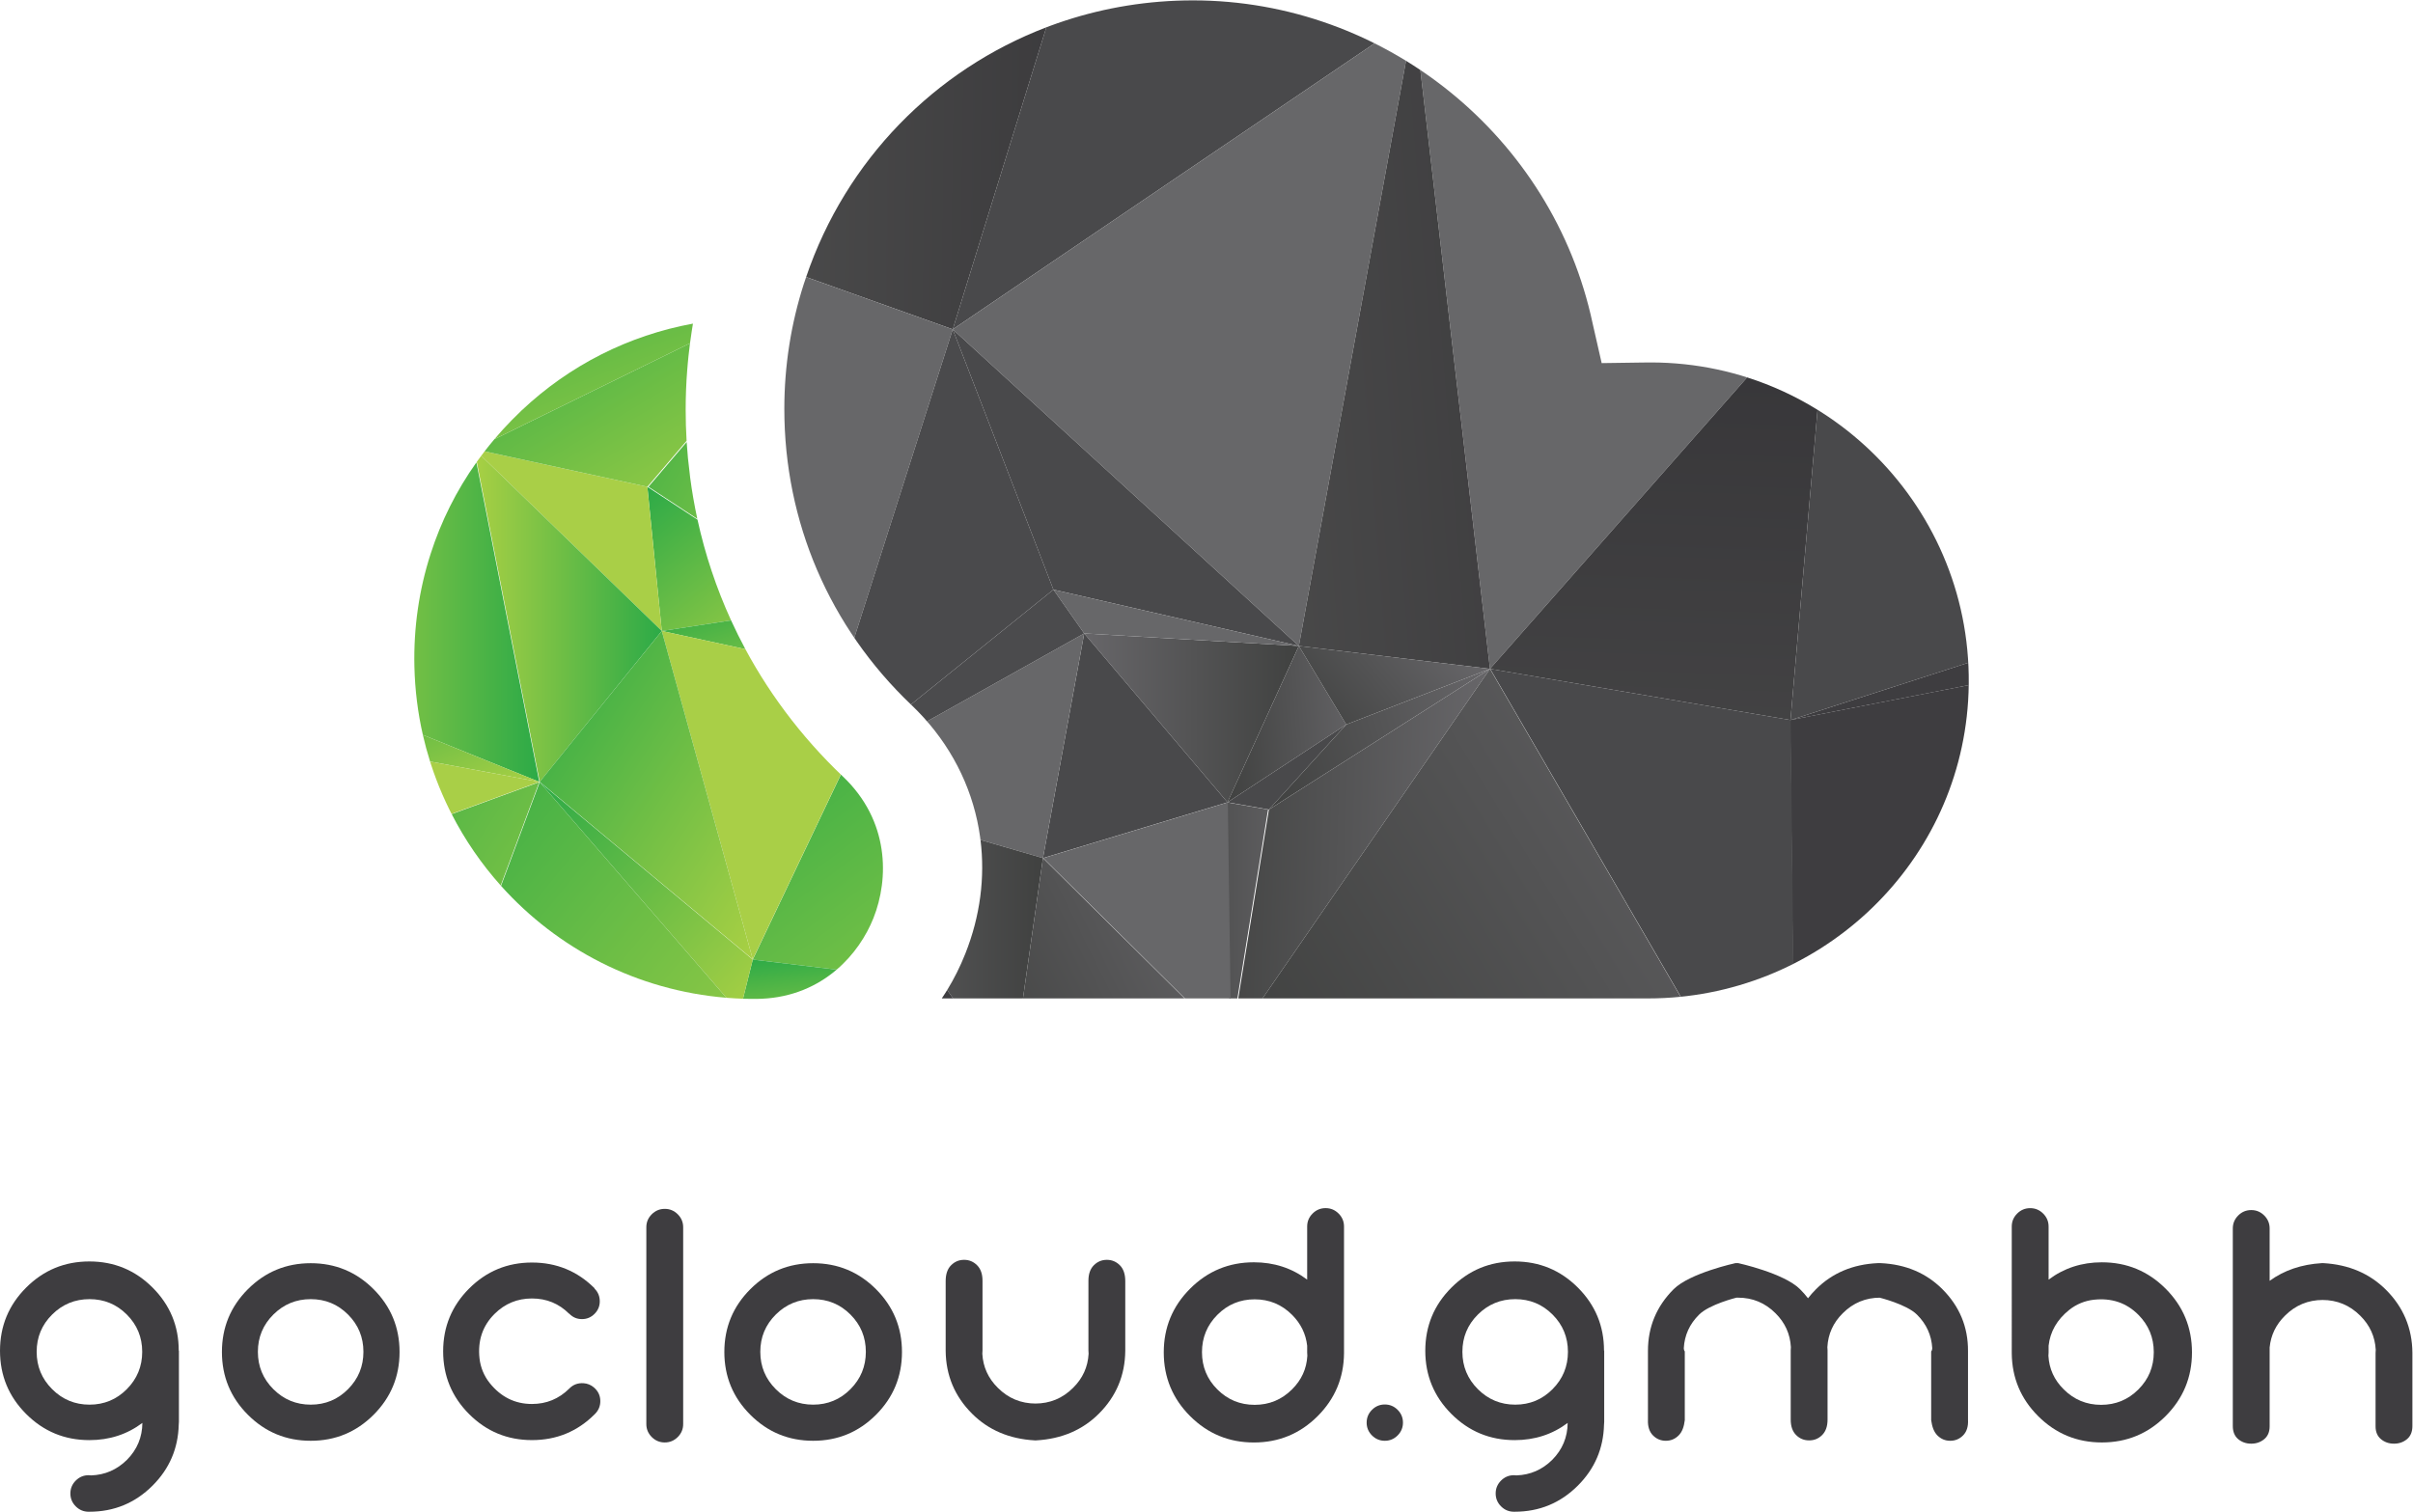 <?xml version="1.0" encoding="UTF-8" standalone="no"?>
<svg
   xmlns:dc="http://purl.org/dc/elements/1.1/"
   xmlns:cc="http://creativecommons.org/ns#"
   xmlns:rdf="http://www.w3.org/1999/02/22-rdf-syntax-ns#"
   xmlns:svg="http://www.w3.org/2000/svg"
   xmlns="http://www.w3.org/2000/svg"
   viewBox="0 0 1396.933 875.443"
   height="875.443"
   width="1396.933"
   xml:space="preserve"
   id="svg2"
   version="1.1"><defs
     id="defs6"><clipPath
       id="clipPath18"
       clipPathUnits="userSpaceOnUse"><path
         id="path16"
         d="m 226.504,478.403 c -0.036,-0.035 -0.107,-0.071 -0.142,-0.107 v 0 c -0.036,-0.035 -0.036,-0.07 -0.036,-0.07 v 0 c -1.35,-1.279 -2.699,-2.593 -4.014,-3.943 v 0 c -16.408,-16.728 -28.377,-36.546 -35.303,-58.176 v 0 c -5.008,-15.557 -7.423,-32.036 -7.032,-48.941 v 0 c 1.811,-78.99 65.101,-142.386 144.054,-144.339 v 0 c 1.422,-0.036 2.807,-0.036 4.227,-0.036 v 0 c 13.674,0.036 24.79,4.582 33.278,11.223 v 0 c 8.525,6.677 14.421,15.415 17.794,23.868 v 0 c 6.82,17.154 6.962,42.299 -13.212,61.479 v 0 c -36.937,35.126 -59.951,80.55 -66.415,130.131 v 0 0.072 c -0.071,0.426 -0.107,0.852 -0.143,1.278 v 0 c -1.207,9.163 -1.775,18.469 -1.775,27.881 v 0 c 0,5.788 0.213,11.543 0.674,17.261 v 0 c 0.071,0.994 0.143,1.989 0.249,2.983 v 0 c 0.107,1.101 0.213,2.166 0.32,3.267 v 0 c 0.39,3.624 0.852,7.246 1.42,10.833 v 0 c 0.142,1.03 0.32,2.06 0.498,3.09 v 0 c -27.845,-5.114 -53.523,-18.007 -74.442,-37.754" /></clipPath><clipPath
       id="clipPath30"
       clipPathUnits="userSpaceOnUse"><path
         id="path28"
         d="m 226.504,478.403 c -0.036,-0.035 -0.107,-0.071 -0.142,-0.107 -0.036,-0.035 -0.036,-0.07 -0.036,-0.07 -1.35,-1.279 -2.699,-2.593 -4.014,-3.943 -16.408,-16.728 -28.377,-36.546 -35.303,-58.176 -5.008,-15.557 -7.423,-32.036 -7.031,-48.941 1.81,-78.99 65.1,-142.386 144.053,-144.339 1.422,-0.036 2.807,-0.036 4.227,-0.036 13.674,0.036 24.79,4.582 33.278,11.223 8.525,6.677 14.421,15.415 17.794,23.868 6.82,17.154 6.962,42.299 -13.212,61.479 -36.937,35.126 -59.951,80.55 -66.415,130.131 v 0.072 c -0.071,0.426 -0.107,0.852 -0.143,1.278 -1.207,9.163 -1.775,18.469 -1.775,27.881 0,5.788 0.213,11.543 0.674,17.261 0.071,0.994 0.143,1.989 0.249,2.983 0.107,1.101 0.213,2.166 0.32,3.267 0.39,3.624 0.852,7.246 1.42,10.833 0.142,1.03 0.32,2.06 0.498,3.09 -27.845,-5.114 -53.523,-18.007 -74.442,-37.754" /></clipPath><linearGradient
       id="linearGradient48"
       spreadMethod="pad"
       gradientTransform="matrix(-162.727,163.175,162.727,163.175,207.964,410.292)"
       gradientUnits="userSpaceOnUse"
       y2="0"
       x2="1"
       y1="0"
       x1="0"><stop
         id="stop44"
         offset="0"
         style="stop-opacity:1;stop-color:#a9d044" /><stop
         id="stop46"
         offset="1"
         style="stop-opacity:1;stop-color:#2caa47" /></linearGradient><linearGradient
       id="linearGradient68"
       spreadMethod="pad"
       gradientTransform="matrix(-78.235,62.588,78.235,62.588,344.998,371.012)"
       gradientUnits="userSpaceOnUse"
       y2="0"
       x2="1"
       y1="0"
       x1="0"><stop
         id="stop64"
         offset="0"
         style="stop-opacity:1;stop-color:#a9d044" /><stop
         id="stop66"
         offset="1"
         style="stop-opacity:1;stop-color:#2caa47" /></linearGradient><clipPath
       id="clipPath78"
       clipPathUnits="userSpaceOnUse"><path
         id="path76"
         d="m 226.504,478.403 c -0.036,-0.035 -0.107,-0.071 -0.142,-0.107 v 0 c -0.036,-0.035 -0.036,-0.07 -0.036,-0.07 v 0 c -1.35,-1.279 -2.699,-2.593 -4.014,-3.943 v 0 c -16.408,-16.728 -28.377,-36.546 -35.303,-58.176 v 0 c -5.008,-15.557 -7.423,-32.036 -7.032,-48.941 v 0 c 1.811,-78.99 65.101,-142.386 144.054,-144.339 v 0 c 1.422,-0.036 2.807,-0.036 4.227,-0.036 v 0 c 13.674,0.036 24.79,4.582 33.278,11.223 v 0 c 8.525,6.677 14.421,15.415 17.794,23.868 v 0 c 6.82,17.154 6.962,42.299 -13.212,61.479 v 0 c -36.937,35.126 -59.951,80.55 -66.415,130.131 v 0 0.072 c -0.071,0.426 -0.107,0.852 -0.143,1.278 v 0 c -1.207,9.163 -1.775,18.469 -1.775,27.881 v 0 c 0,5.788 0.213,11.543 0.674,17.261 v 0 c 0.071,0.994 0.143,1.989 0.249,2.983 v 0 c 0.107,1.101 0.213,2.166 0.32,3.267 v 0 c 0.39,3.624 0.852,7.246 1.42,10.833 v 0 c 0.142,1.03 0.32,2.06 0.498,3.09 v 0 c -27.845,-5.114 -53.523,-18.007 -74.442,-37.754" /></clipPath><linearGradient
       id="linearGradient100"
       spreadMethod="pad"
       gradientTransform="matrix(81.437,0,0,-81.437,205.977,389.37)"
       gradientUnits="userSpaceOnUse"
       y2="0"
       x2="1"
       y1="0"
       x1="0"><stop
         id="stop96"
         offset="0"
         style="stop-opacity:1;stop-color:#a9d044" /><stop
         id="stop98"
         offset="1"
         style="stop-opacity:1;stop-color:#2caa47" /></linearGradient><linearGradient
       id="linearGradient120"
       spreadMethod="pad"
       gradientTransform="matrix(96.493,0,0,-96.493,137.703,389.37)"
       gradientUnits="userSpaceOnUse"
       y2="0"
       x2="1"
       y1="0"
       x1="0"><stop
         id="stop116"
         offset="0"
         style="stop-opacity:1;stop-color:#a9d044" /><stop
         id="stop118"
         offset="1"
         style="stop-opacity:1;stop-color:#2caa47" /></linearGradient><linearGradient
       id="linearGradient140"
       spreadMethod="pad"
       gradientTransform="matrix(-111.463,43.364,111.316,43.421,222.532,312.539)"
       gradientUnits="userSpaceOnUse"
       y2="0"
       x2="1"
       y1="0"
       x1="0"><stop
         id="stop136"
         offset="0"
         style="stop-opacity:1;stop-color:#a9d044" /><stop
         id="stop138"
         offset="1"
         style="stop-opacity:1;stop-color:#2caa47" /></linearGradient><clipPath
       id="clipPath150"
       clipPathUnits="userSpaceOnUse"><path
         id="path148"
         d="m 226.504,478.403 c -0.036,-0.035 -0.107,-0.071 -0.142,-0.107 -0.036,-0.035 -0.036,-0.07 -0.036,-0.07 -1.35,-1.279 -2.699,-2.593 -4.014,-3.943 -16.408,-16.728 -28.377,-36.546 -35.303,-58.176 -5.008,-15.557 -7.423,-32.036 -7.031,-48.941 1.81,-78.99 65.1,-142.386 144.053,-144.339 1.422,-0.036 2.807,-0.036 4.227,-0.036 13.674,0.036 24.79,4.582 33.278,11.223 8.525,6.677 14.421,15.415 17.794,23.868 6.82,17.154 6.962,42.299 -13.212,61.479 -36.937,35.126 -59.951,80.55 -66.415,130.131 v 0.072 c -0.071,0.426 -0.107,0.852 -0.143,1.278 -1.207,9.163 -1.775,18.469 -1.775,27.881 0,5.788 0.213,11.543 0.674,17.261 0.071,0.994 0.143,1.989 0.249,2.983 0.107,1.101 0.213,2.166 0.32,3.267 0.39,3.624 0.852,7.246 1.42,10.833 0.142,1.03 0.32,2.06 0.498,3.09 -27.845,-5.114 -53.523,-18.007 -74.442,-37.754" /></clipPath><linearGradient
       id="linearGradient168"
       spreadMethod="pad"
       gradientTransform="matrix(-47.388,66.164,47.388,66.164,464.835,502)"
       gradientUnits="userSpaceOnUse"
       y2="0"
       x2="1"
       y1="0"
       x1="0"><stop
         id="stop164"
         offset="0"
         style="stop-opacity:1;stop-color:#a9d044" /><stop
         id="stop166"
         offset="1"
         style="stop-opacity:1;stop-color:#2caa47" /></linearGradient><clipPath
       id="clipPath178"
       clipPathUnits="userSpaceOnUse"><path
         id="path176"
         d="m 226.504,478.403 c -0.036,-0.035 -0.107,-0.071 -0.142,-0.107 v 0 c -0.036,-0.035 -0.036,-0.07 -0.036,-0.07 v 0 c -1.35,-1.279 -2.699,-2.593 -4.014,-3.943 v 0 c -16.408,-16.728 -28.377,-36.546 -35.303,-58.176 v 0 c -5.008,-15.557 -7.423,-32.036 -7.032,-48.941 v 0 c 1.811,-78.99 65.101,-142.386 144.054,-144.339 v 0 c 1.422,-0.036 2.807,-0.036 4.227,-0.036 v 0 c 13.674,0.036 24.79,4.582 33.278,11.223 v 0 c 8.525,6.677 14.421,15.415 17.794,23.868 v 0 c 6.82,17.154 6.962,42.299 -13.212,61.479 v 0 c -36.937,35.126 -59.951,80.55 -66.415,130.131 v 0 0.072 c -0.071,0.426 -0.107,0.852 -0.143,1.278 v 0 c -1.207,9.163 -1.775,18.469 -1.775,27.881 v 0 c 0,5.788 0.213,11.543 0.674,17.261 v 0 c 0.071,0.994 0.143,1.989 0.249,2.983 v 0 c 0.107,1.101 0.213,2.166 0.32,3.267 v 0 c 0.39,3.624 0.852,7.246 1.42,10.833 v 0 c 0.142,1.03 0.32,2.06 0.498,3.09 v 0 c -27.845,-5.114 -53.523,-18.007 -74.442,-37.754" /></clipPath><linearGradient
       id="linearGradient204"
       spreadMethod="pad"
       gradientTransform="matrix(-97.011,32.188,97.011,32.188,394.456,364.641)"
       gradientUnits="userSpaceOnUse"
       y2="0"
       x2="1"
       y1="0"
       x1="0"><stop
         id="stop200"
         offset="0"
         style="stop-opacity:1;stop-color:#a9d044" /><stop
         id="stop202"
         offset="1"
         style="stop-opacity:1;stop-color:#2caa47" /></linearGradient><linearGradient
       id="linearGradient224"
       spreadMethod="pad"
       gradientTransform="matrix(-192.933,144.398,192.68,144.588,493.808,197.328)"
       gradientUnits="userSpaceOnUse"
       y2="0"
       x2="1"
       y1="0"
       x1="0"><stop
         id="stop220"
         offset="0"
         style="stop-opacity:1;stop-color:#a9d044" /><stop
         id="stop222"
         offset="1"
         style="stop-opacity:1;stop-color:#2caa47" /></linearGradient><linearGradient
       id="linearGradient244"
       spreadMethod="pad"
       gradientTransform="matrix(-198.493,23.247,198.493,23.247,475.915,211.681)"
       gradientUnits="userSpaceOnUse"
       y2="0"
       x2="1"
       y1="0"
       x1="0"><stop
         id="stop240"
         offset="0"
         style="stop-opacity:1;stop-color:#a9d044" /><stop
         id="stop242"
         offset="1"
         style="stop-opacity:1;stop-color:#2caa47" /></linearGradient><clipPath
       id="clipPath254"
       clipPathUnits="userSpaceOnUse"><path
         id="path252"
         d="m 226.504,478.403 c -0.036,-0.035 -0.107,-0.071 -0.142,-0.107 v 0 c -0.036,-0.035 -0.036,-0.07 -0.036,-0.07 v 0 c -1.35,-1.279 -2.699,-2.593 -4.014,-3.943 v 0 c -16.408,-16.728 -28.377,-36.546 -35.303,-58.176 v 0 c -5.008,-15.557 -7.423,-32.036 -7.032,-48.941 v 0 c 1.811,-78.99 65.101,-142.386 144.054,-144.339 v 0 c 1.422,-0.036 2.807,-0.036 4.227,-0.036 v 0 c 13.674,0.036 24.79,4.582 33.278,11.223 v 0 c 8.525,6.677 14.421,15.415 17.794,23.868 v 0 c 6.82,17.154 6.962,42.299 -13.212,61.479 v 0 c -36.937,35.126 -59.951,80.55 -66.415,130.131 v 0 0.072 c -0.071,0.426 -0.107,0.852 -0.143,1.278 v 0 c -1.207,9.163 -1.775,18.469 -1.775,27.881 v 0 c 0,5.788 0.213,11.543 0.674,17.261 v 0 c 0.071,0.994 0.143,1.989 0.249,2.983 v 0 c 0.107,1.101 0.213,2.166 0.32,3.267 v 0 c 0.39,3.624 0.852,7.246 1.42,10.833 v 0 c 0.142,1.03 0.32,2.06 0.498,3.09 v 0 c -27.845,-5.114 -53.523,-18.007 -74.442,-37.754" /></clipPath><linearGradient
       id="linearGradient276"
       spreadMethod="pad"
       gradientTransform="matrix(-92.54,100.14,92.54,100.14,330.917,220.932)"
       gradientUnits="userSpaceOnUse"
       y2="0"
       x2="1"
       y1="0"
       x1="0"><stop
         id="stop272"
         offset="0"
         style="stop-opacity:1;stop-color:#a9d044" /><stop
         id="stop274"
         offset="1"
         style="stop-opacity:1;stop-color:#2caa47" /></linearGradient><linearGradient
       id="linearGradient296"
       spreadMethod="pad"
       gradientTransform="matrix(-92.662,142.61,92.54,142.798,329.61,244.127)"
       gradientUnits="userSpaceOnUse"
       y2="0"
       x2="1"
       y1="0"
       x1="0"><stop
         id="stop292"
         offset="0"
         style="stop-opacity:1;stop-color:#a9d044" /><stop
         id="stop294"
         offset="1"
         style="stop-opacity:1;stop-color:#2caa47" /></linearGradient><clipPath
       id="clipPath306"
       clipPathUnits="userSpaceOnUse"><path
         id="path304"
         d="m 226.504,478.403 c -0.036,-0.035 -0.107,-0.071 -0.142,-0.107 -0.036,-0.035 -0.036,-0.07 -0.036,-0.07 -1.35,-1.279 -2.699,-2.593 -4.014,-3.943 -16.408,-16.728 -28.377,-36.546 -35.303,-58.176 -5.008,-15.557 -7.423,-32.036 -7.031,-48.941 1.81,-78.99 65.1,-142.386 144.053,-144.339 1.422,-0.036 2.807,-0.036 4.227,-0.036 13.674,0.036 24.79,4.582 33.278,11.223 8.525,6.677 14.421,15.415 17.794,23.868 6.82,17.154 6.962,42.299 -13.212,61.479 -36.937,35.126 -59.951,80.55 -66.415,130.131 v 0.072 c -0.071,0.426 -0.107,0.852 -0.143,1.278 -1.207,9.163 -1.775,18.469 -1.775,27.881 0,5.788 0.213,11.543 0.674,17.261 0.071,0.994 0.143,1.989 0.249,2.983 0.107,1.101 0.213,2.166 0.32,3.267 0.39,3.624 0.852,7.246 1.42,10.833 0.142,1.03 0.32,2.06 0.498,3.09 -27.845,-5.114 -53.523,-18.007 -74.442,-37.754" /></clipPath><linearGradient
       id="linearGradient324"
       spreadMethod="pad"
       gradientTransform="matrix(-140.821,96.116,140.821,96.116,577.545,331.265)"
       gradientUnits="userSpaceOnUse"
       y2="0"
       x2="1"
       y1="0"
       x1="0"><stop
         id="stop320"
         offset="0"
         style="stop-opacity:1;stop-color:#a9d044" /><stop
         id="stop322"
         offset="1"
         style="stop-opacity:1;stop-color:#2caa47" /></linearGradient><clipPath
       id="clipPath334"
       clipPathUnits="userSpaceOnUse"><path
         id="path332"
         d="m 226.504,478.403 c -0.036,-0.035 -0.107,-0.071 -0.142,-0.107 -0.036,-0.035 -0.036,-0.07 -0.036,-0.07 -1.35,-1.279 -2.699,-2.593 -4.014,-3.943 -16.408,-16.728 -28.377,-36.546 -35.303,-58.176 -5.008,-15.557 -7.423,-32.036 -7.031,-48.941 1.81,-78.99 65.1,-142.386 144.053,-144.339 1.422,-0.036 2.807,-0.036 4.227,-0.036 13.674,0.036 24.79,4.582 33.278,11.223 8.525,6.677 14.421,15.415 17.794,23.868 6.82,17.154 6.962,42.299 -13.212,61.479 -36.937,35.126 -59.951,80.55 -66.415,130.131 v 0.072 c -0.071,0.426 -0.107,0.852 -0.143,1.278 -1.207,9.163 -1.775,18.469 -1.775,27.881 0,5.788 0.213,11.543 0.674,17.261 0.071,0.994 0.143,1.989 0.249,2.983 0.107,1.101 0.213,2.166 0.32,3.267 0.39,3.624 0.852,7.246 1.42,10.833 0.142,1.03 0.32,2.06 0.498,3.09 -27.845,-5.114 -53.523,-18.007 -74.442,-37.754" /></clipPath><linearGradient
       id="linearGradient352"
       spreadMethod="pad"
       gradientTransform="matrix(-157.362,96.116,157.362,96.116,528.936,305.008)"
       gradientUnits="userSpaceOnUse"
       y2="0"
       x2="1"
       y1="0"
       x1="0"><stop
         id="stop348"
         offset="0"
         style="stop-opacity:1;stop-color:#a9d044" /><stop
         id="stop350"
         offset="1"
         style="stop-opacity:1;stop-color:#2caa47" /></linearGradient><clipPath
       id="clipPath362"
       clipPathUnits="userSpaceOnUse"><path
         id="path360"
         d="m 226.504,478.403 c -0.036,-0.035 -0.107,-0.071 -0.142,-0.107 -0.036,-0.035 -0.036,-0.07 -0.036,-0.07 -1.35,-1.279 -2.699,-2.593 -4.014,-3.943 -16.408,-16.728 -28.377,-36.546 -35.303,-58.176 -5.008,-15.557 -7.423,-32.036 -7.031,-48.941 1.81,-78.99 65.1,-142.386 144.053,-144.339 1.422,-0.036 2.807,-0.036 4.227,-0.036 13.674,0.036 24.79,4.582 33.278,11.223 8.525,6.677 14.421,15.415 17.794,23.868 6.82,17.154 6.962,42.299 -13.212,61.479 -36.937,35.126 -59.951,80.55 -66.415,130.131 v 0.072 c -0.071,0.426 -0.107,0.852 -0.143,1.278 -1.207,9.163 -1.775,18.469 -1.775,27.881 0,5.788 0.213,11.543 0.674,17.261 0.071,0.994 0.143,1.989 0.249,2.983 0.107,1.101 0.213,2.166 0.32,3.267 0.39,3.624 0.852,7.246 1.42,10.833 0.142,1.03 0.32,2.06 0.498,3.09 -27.845,-5.114 -53.523,-18.007 -74.442,-37.754" /></clipPath><linearGradient
       id="linearGradient380"
       spreadMethod="pad"
       gradientTransform="matrix(-68.399,81.364,68.399,81.364,428.113,393.497)"
       gradientUnits="userSpaceOnUse"
       y2="0"
       x2="1"
       y1="0"
       x1="0"><stop
         id="stop376"
         offset="0"
         style="stop-opacity:1;stop-color:#a9d044" /><stop
         id="stop378"
         offset="1"
         style="stop-opacity:1;stop-color:#2caa47" /></linearGradient><clipPath
       id="clipPath390"
       clipPathUnits="userSpaceOnUse"><path
         id="path388"
         d="m 226.504,478.403 c -0.036,-0.035 -0.107,-0.071 -0.142,-0.107 -0.036,-0.035 -0.036,-0.07 -0.036,-0.07 -1.35,-1.279 -2.699,-2.593 -4.014,-3.943 -16.408,-16.728 -28.377,-36.546 -35.303,-58.176 -5.008,-15.557 -7.423,-32.036 -7.031,-48.941 1.81,-78.99 65.1,-142.386 144.053,-144.339 1.422,-0.036 2.807,-0.036 4.227,-0.036 13.674,0.036 24.79,4.582 33.278,11.223 8.525,6.677 14.421,15.415 17.794,23.868 6.82,17.154 6.962,42.299 -13.212,61.479 -36.937,35.126 -59.951,80.55 -66.415,130.131 v 0.072 c -0.071,0.426 -0.107,0.852 -0.143,1.278 -1.207,9.163 -1.775,18.469 -1.775,27.881 0,5.788 0.213,11.543 0.674,17.261 0.071,0.994 0.143,1.989 0.249,2.983 0.107,1.101 0.213,2.166 0.32,3.267 0.39,3.624 0.852,7.246 1.42,10.833 0.142,1.03 0.32,2.06 0.498,3.09 -27.845,-5.114 -53.523,-18.007 -74.442,-37.754" /></clipPath><linearGradient
       id="linearGradient408"
       spreadMethod="pad"
       gradientTransform="matrix(-50.517,47.835,50.517,47.835,416.433,367.369)"
       gradientUnits="userSpaceOnUse"
       y2="0"
       x2="1"
       y1="0"
       x1="0"><stop
         id="stop404"
         offset="0"
         style="stop-opacity:1;stop-color:#a9d044" /><stop
         id="stop406"
         offset="1"
         style="stop-opacity:1;stop-color:#2caa47" /></linearGradient><linearGradient
       id="linearGradient428"
       spreadMethod="pad"
       gradientTransform="matrix(-159.598,194.916,159.598,194.916,329.405,132.447)"
       gradientUnits="userSpaceOnUse"
       y2="0"
       x2="1"
       y1="0"
       x1="0"><stop
         id="stop424"
         offset="0"
         style="stop-opacity:1;stop-color:#a9d044" /><stop
         id="stop426"
         offset="1"
         style="stop-opacity:1;stop-color:#2caa47" /></linearGradient><clipPath
       id="clipPath438"
       clipPathUnits="userSpaceOnUse"><path
         id="path436"
         d="m 226.504,478.403 c -0.036,-0.035 -0.107,-0.071 -0.142,-0.107 -0.036,-0.035 -0.036,-0.07 -0.036,-0.07 -1.35,-1.279 -2.699,-2.593 -4.014,-3.943 -16.408,-16.728 -28.377,-36.546 -35.303,-58.176 -5.008,-15.557 -7.423,-32.036 -7.031,-48.941 1.81,-78.99 65.1,-142.386 144.053,-144.339 1.422,-0.036 2.807,-0.036 4.227,-0.036 13.674,0.036 24.79,4.582 33.278,11.223 8.525,6.677 14.421,15.415 17.794,23.868 6.82,17.154 6.962,42.299 -13.212,61.479 -36.937,35.126 -59.951,80.55 -66.415,130.131 v 0.072 c -0.071,0.426 -0.107,0.852 -0.143,1.278 -1.207,9.163 -1.775,18.469 -1.775,27.881 0,5.788 0.213,11.543 0.674,17.261 0.071,0.994 0.143,1.989 0.249,2.983 0.107,1.101 0.213,2.166 0.32,3.267 0.39,3.624 0.852,7.246 1.42,10.833 0.142,1.03 0.32,2.06 0.498,3.09 -27.845,-5.114 -53.523,-18.007 -74.442,-37.754" /></clipPath><linearGradient
       id="linearGradient456"
       spreadMethod="pad"
       gradientTransform="matrix(-68.846,82.258,68.846,82.258,436.346,485.014)"
       gradientUnits="userSpaceOnUse"
       y2="0"
       x2="1"
       y1="0"
       x1="0"><stop
         id="stop452"
         offset="0"
         style="stop-opacity:1;stop-color:#a9d044" /><stop
         id="stop454"
         offset="1"
         style="stop-opacity:1;stop-color:#2caa47" /></linearGradient><clipPath
       id="clipPath466"
       clipPathUnits="userSpaceOnUse"><path
         id="path464"
         d="m 226.504,478.403 c -0.036,-0.035 -0.107,-0.071 -0.142,-0.107 -0.036,-0.035 -0.036,-0.07 -0.036,-0.07 -1.35,-1.279 -2.699,-2.593 -4.014,-3.943 -16.408,-16.728 -28.377,-36.546 -35.303,-58.176 -5.008,-15.557 -7.423,-32.036 -7.031,-48.941 1.81,-78.99 65.1,-142.386 144.053,-144.339 1.422,-0.036 2.807,-0.036 4.227,-0.036 13.674,0.036 24.79,4.582 33.278,11.223 8.525,6.677 14.421,15.415 17.794,23.868 6.82,17.154 6.962,42.299 -13.212,61.479 -36.937,35.126 -59.951,80.55 -66.415,130.131 v 0.072 c -0.071,0.426 -0.107,0.852 -0.143,1.278 -1.207,9.163 -1.775,18.469 -1.775,27.881 0,5.788 0.213,11.543 0.674,17.261 0.071,0.994 0.143,1.989 0.249,2.983 0.107,1.101 0.213,2.166 0.32,3.267 0.39,3.624 0.852,7.246 1.42,10.833 0.142,1.03 0.32,2.06 0.498,3.09 -27.845,-5.114 -53.523,-18.007 -74.442,-37.754" /></clipPath><linearGradient
       id="linearGradient484"
       spreadMethod="pad"
       gradientTransform="matrix(-68.846,143.505,68.846,143.505,420.709,378.336)"
       gradientUnits="userSpaceOnUse"
       y2="0"
       x2="1"
       y1="0"
       x1="0"><stop
         id="stop480"
         offset="0"
         style="stop-opacity:1;stop-color:#a9d044" /><stop
         id="stop482"
         offset="1"
         style="stop-opacity:1;stop-color:#2caa47" /></linearGradient><linearGradient
       id="linearGradient504"
       spreadMethod="pad"
       gradientTransform="matrix(-78.337,143.504,78.234,143.693,367.048,406.089)"
       gradientUnits="userSpaceOnUse"
       y2="0"
       x2="1"
       y1="0"
       x1="0"><stop
         id="stop500"
         offset="0"
         style="stop-opacity:1;stop-color:#a9d044" /><stop
         id="stop502"
         offset="1"
         style="stop-opacity:1;stop-color:#2caa47" /></linearGradient><linearGradient
       id="linearGradient524"
       spreadMethod="pad"
       gradientTransform="matrix(-153.339,91.646,153.339,91.646,366.084,449.34)"
       gradientUnits="userSpaceOnUse"
       y2="0"
       x2="1"
       y1="0"
       x1="0"><stop
         id="stop520"
         offset="0"
         style="stop-opacity:1;stop-color:#a9d044" /><stop
         id="stop522"
         offset="1"
         style="stop-opacity:1;stop-color:#2caa47" /></linearGradient><linearGradient
       id="linearGradient544"
       spreadMethod="pad"
       gradientTransform="matrix(-200.28,75.552,200.28,75.552,370.661,466.018)"
       gradientUnits="userSpaceOnUse"
       y2="0"
       x2="1"
       y1="0"
       x1="0"><stop
         id="stop540"
         offset="0"
         style="stop-opacity:1;stop-color:#a9d044" /><stop
         id="stop542"
         offset="1"
         style="stop-opacity:1;stop-color:#2caa47" /></linearGradient><linearGradient
       id="linearGradient564"
       spreadMethod="pad"
       gradientTransform="matrix(-125.175,194.915,125.175,194.915,256.935,157.45)"
       gradientUnits="userSpaceOnUse"
       y2="0"
       x2="1"
       y1="0"
       x1="0"><stop
         id="stop560"
         offset="0"
         style="stop-opacity:1;stop-color:#a9d044" /><stop
         id="stop562"
         offset="1"
         style="stop-opacity:1;stop-color:#2caa47" /></linearGradient><clipPath
       id="clipPath574"
       clipPathUnits="userSpaceOnUse"><path
         id="path572"
         d="m 226.504,478.403 c -0.036,-0.035 -0.107,-0.071 -0.142,-0.107 v 0 c -0.036,-0.035 -0.036,-0.07 -0.036,-0.07 v 0 c -1.35,-1.279 -2.699,-2.593 -4.014,-3.943 v 0 c -16.408,-16.728 -28.377,-36.546 -35.303,-58.176 v 0 c -5.008,-15.557 -7.423,-32.036 -7.032,-48.941 v 0 c 1.811,-78.99 65.101,-142.386 144.054,-144.339 v 0 c 1.422,-0.036 2.807,-0.036 4.227,-0.036 v 0 c 13.674,0.036 24.79,4.582 33.278,11.223 v 0 c 8.525,6.677 14.421,15.415 17.794,23.868 v 0 c 6.82,17.154 6.962,42.299 -13.212,61.479 v 0 c -36.937,35.126 -59.951,80.55 -66.415,130.131 v 0 0.072 c -0.071,0.426 -0.107,0.852 -0.143,1.278 v 0 c -1.207,9.163 -1.775,18.469 -1.775,27.881 v 0 c 0,5.788 0.213,11.543 0.674,17.261 v 0 c 0.071,0.994 0.143,1.989 0.249,2.983 v 0 c 0.107,1.101 0.213,2.166 0.32,3.267 v 0 c 0.39,3.624 0.852,7.246 1.42,10.833 v 0 c 0.142,1.03 0.32,2.06 0.498,3.09 v 0 c -27.845,-5.114 -53.523,-18.007 -74.442,-37.754" /></clipPath><clipPath
       id="clipPath586"
       clipPathUnits="userSpaceOnUse"><path
         id="path584"
         d="m 226.504,478.403 c -0.036,-0.035 -0.107,-0.071 -0.142,-0.107 -0.036,-0.035 -0.036,-0.07 -0.036,-0.07 -1.35,-1.279 -2.699,-2.593 -4.014,-3.943 -16.408,-16.728 -28.377,-36.546 -35.303,-58.176 -5.008,-15.557 -7.423,-32.036 -7.031,-48.941 1.81,-78.99 65.1,-142.386 144.053,-144.339 1.422,-0.036 2.807,-0.036 4.227,-0.036 13.674,0.036 24.79,4.582 33.278,11.223 8.525,6.677 14.421,15.415 17.794,23.868 6.82,17.154 6.962,42.299 -13.212,61.479 -36.937,35.126 -59.951,80.55 -66.415,130.131 v 0.072 c -0.071,0.426 -0.107,0.852 -0.143,1.278 -1.207,9.163 -1.775,18.469 -1.775,27.881 0,5.788 0.213,11.543 0.674,17.261 0.071,0.994 0.143,1.989 0.249,2.983 0.107,1.101 0.213,2.166 0.32,3.267 0.39,3.624 0.852,7.246 1.42,10.833 0.142,1.03 0.32,2.06 0.498,3.09 -27.845,-5.114 -53.523,-18.007 -74.442,-37.754" /></clipPath><linearGradient
       id="linearGradient604"
       spreadMethod="pad"
       gradientTransform="matrix(-140.821,95.669,140.821,95.669,540.934,384.941)"
       gradientUnits="userSpaceOnUse"
       y2="0"
       x2="1"
       y1="0"
       x1="0"><stop
         id="stop600"
         offset="0"
         style="stop-opacity:1;stop-color:#a9d044" /><stop
         id="stop602"
         offset="1"
         style="stop-opacity:1;stop-color:#2caa47" /></linearGradient><clipPath
       id="clipPath614"
       clipPathUnits="userSpaceOnUse"><path
         id="path612"
         d="m 226.504,478.403 c -0.036,-0.035 -0.107,-0.071 -0.142,-0.107 -0.036,-0.035 -0.036,-0.07 -0.036,-0.07 -1.35,-1.279 -2.699,-2.593 -4.014,-3.943 -16.408,-16.728 -28.377,-36.546 -35.303,-58.176 -5.008,-15.557 -7.423,-32.036 -7.031,-48.941 1.81,-78.99 65.1,-142.386 144.053,-144.339 1.422,-0.036 2.807,-0.036 4.227,-0.036 13.674,0.036 24.79,4.582 33.278,11.223 8.525,6.677 14.421,15.415 17.794,23.868 6.82,17.154 6.962,42.299 -13.212,61.479 -36.937,35.126 -59.951,80.55 -66.415,130.131 v 0.072 c -0.071,0.426 -0.107,0.852 -0.143,1.278 -1.207,9.163 -1.775,18.469 -1.775,27.881 0,5.788 0.213,11.543 0.674,17.261 0.071,0.994 0.143,1.989 0.249,2.983 0.107,1.101 0.213,2.166 0.32,3.267 0.39,3.624 0.852,7.246 1.42,10.833 0.142,1.03 0.32,2.06 0.498,3.09 -27.845,-5.114 -53.523,-18.007 -74.442,-37.754" /></clipPath><linearGradient
       id="linearGradient632"
       spreadMethod="pad"
       gradientTransform="matrix(-44.705,69.74,44.705,69.74,479.09,477.245)"
       gradientUnits="userSpaceOnUse"
       y2="0"
       x2="1"
       y1="0"
       x1="0"><stop
         id="stop628"
         offset="0"
         style="stop-opacity:1;stop-color:#a9d044" /><stop
         id="stop630"
         offset="1"
         style="stop-opacity:1;stop-color:#2caa47" /></linearGradient><clipPath
       id="clipPath642"
       clipPathUnits="userSpaceOnUse"><path
         id="path640"
         d="m 226.504,478.403 c -0.036,-0.035 -0.107,-0.071 -0.142,-0.107 -0.036,-0.035 -0.036,-0.07 -0.036,-0.07 -1.35,-1.279 -2.699,-2.593 -4.014,-3.943 -16.408,-16.728 -28.377,-36.546 -35.303,-58.176 -5.008,-15.557 -7.423,-32.036 -7.031,-48.941 1.81,-78.99 65.1,-142.386 144.053,-144.339 1.422,-0.036 2.807,-0.036 4.227,-0.036 13.674,0.036 24.79,4.582 33.278,11.223 8.525,6.677 14.421,15.415 17.794,23.868 6.82,17.154 6.962,42.299 -13.212,61.479 -36.937,35.126 -59.951,80.55 -66.415,130.131 v 0.072 c -0.071,0.426 -0.107,0.852 -0.143,1.278 -1.207,9.163 -1.775,18.469 -1.775,27.881 0,5.788 0.213,11.543 0.674,17.261 0.071,0.994 0.143,1.989 0.249,2.983 0.107,1.101 0.213,2.166 0.32,3.267 0.39,3.624 0.852,7.246 1.42,10.833 0.142,1.03 0.32,2.06 0.498,3.09 -27.845,-5.114 -53.523,-18.007 -74.442,-37.754" /></clipPath><linearGradient
       id="linearGradient660"
       spreadMethod="pad"
       gradientTransform="matrix(-57.746,16.094,57.67,16.115,482.012,473.898)"
       gradientUnits="userSpaceOnUse"
       y2="0"
       x2="1"
       y1="0"
       x1="0"><stop
         id="stop656"
         offset="0"
         style="stop-opacity:1;stop-color:#a9d044" /><stop
         id="stop658"
         offset="1"
         style="stop-opacity:1;stop-color:#2caa47" /></linearGradient><clipPath
       id="clipPath670"
       clipPathUnits="userSpaceOnUse"><path
         id="path668"
         d="m 226.504,478.403 c -0.036,-0.035 -0.107,-0.071 -0.142,-0.107 v 0 c -0.036,-0.035 -0.036,-0.07 -0.036,-0.07 v 0 c -1.35,-1.279 -2.699,-2.593 -4.014,-3.943 v 0 c -16.408,-16.728 -28.377,-36.546 -35.303,-58.176 v 0 c -5.008,-15.557 -7.423,-32.036 -7.032,-48.941 v 0 c 1.811,-78.99 65.101,-142.386 144.054,-144.339 v 0 c 1.422,-0.036 2.807,-0.036 4.227,-0.036 v 0 c 13.674,0.036 24.79,4.582 33.278,11.223 v 0 c 8.525,6.677 14.421,15.415 17.794,23.868 v 0 c 6.82,17.154 6.962,42.299 -13.212,61.479 v 0 c -36.937,35.126 -59.951,80.55 -66.415,130.131 v 0 0.072 c -0.071,0.426 -0.107,0.852 -0.143,1.278 v 0 c -1.207,9.163 -1.775,18.469 -1.775,27.881 v 0 c 0,5.788 0.213,11.543 0.674,17.261 v 0 c 0.071,0.994 0.143,1.989 0.249,2.983 v 0 c 0.107,1.101 0.213,2.166 0.32,3.267 v 0 c 0.39,3.624 0.852,7.246 1.42,10.833 v 0 c 0.142,1.03 0.32,2.06 0.498,3.09 v 0 c -27.845,-5.114 -53.523,-18.007 -74.442,-37.754" /></clipPath><clipPath
       id="clipPath682"
       clipPathUnits="userSpaceOnUse"><path
         id="path680"
         d="m 518.081,656.582 c -77.121,0 -144.859,-49.151 -168.706,-122.363 v 0 c -0.072,-0.177 -0.107,-0.319 -0.177,-0.497 v 0 c -5.687,-17.592 -8.566,-35.966 -8.566,-54.624 v 0 c 0,-49.081 19.583,-94.713 55.157,-128.582 v 0 c 29.747,-28.289 38.739,-69.729 23.421,-108.147 v 0 c -2.772,-6.966 -6.183,-13.433 -10.2,-19.369 v 0 h 306.713 c 73.08,0 134.483,56.39 139.033,129.328 v 0 c 5.001,80.175 -58.789,146.956 -137.866,146.956 v 0 c -1.245,0 -2.488,0 -3.732,-0.035 v 0 L 695.601,499 l -3.909,17.165 c -17.273,81.35 -90.271,140.417 -173.611,140.417 z" /></clipPath><clipPath
       id="clipPath710"
       clipPathUnits="userSpaceOnUse"><path
         id="path708"
         d="m 518.081,656.582 c -77.121,0 -144.859,-49.151 -168.706,-122.363 -0.072,-0.177 -0.107,-0.319 -0.177,-0.497 -5.687,-17.592 -8.566,-35.966 -8.566,-54.624 0,-49.081 19.583,-94.713 55.157,-128.582 29.747,-28.289 38.739,-69.729 23.421,-108.147 -2.772,-6.966 -6.183,-13.433 -10.2,-19.369 h 306.713 c 73.08,0 134.483,56.39 139.033,129.328 5.001,80.175 -58.789,146.956 -137.866,146.956 -1.245,0 -2.488,0 -3.732,-0.035 L 695.601,499 l -3.909,17.165 c -17.273,81.35 -90.271,140.417 -173.611,140.417" /></clipPath><linearGradient
       id="linearGradient728"
       spreadMethod="pad"
       gradientTransform="matrix(179.911,0,0,-179.911,614.162,591.193)"
       gradientUnits="userSpaceOnUse"
       y2="0"
       x2="1"
       y1="0"
       x1="0"><stop
         id="stop724"
         offset="0"
         style="stop-opacity:1;stop-color:#676669" /><stop
         id="stop726"
         offset="1"
         style="stop-opacity:1;stop-color:#404140" /></linearGradient><clipPath
       id="clipPath738"
       clipPathUnits="userSpaceOnUse"><path
         id="path736"
         d="m 518.081,656.582 c -77.121,0 -144.859,-49.151 -168.706,-122.363 v 0 c -0.072,-0.177 -0.107,-0.319 -0.177,-0.497 v 0 c -5.687,-17.592 -8.566,-35.966 -8.566,-54.624 v 0 c 0,-49.081 19.583,-94.713 55.157,-128.582 v 0 c 29.747,-28.289 38.739,-69.729 23.421,-108.147 v 0 c -2.772,-6.966 -6.183,-13.433 -10.2,-19.369 v 0 h 306.713 c 73.08,0 134.483,56.39 139.033,129.328 v 0 c 5.001,80.175 -58.789,146.956 -137.866,146.956 v 0 c -1.245,0 -2.488,0 -3.732,-0.035 v 0 L 695.601,499 l -3.909,17.165 c -17.273,81.35 -90.271,140.417 -173.611,140.417 z" /></clipPath><linearGradient
       id="linearGradient776"
       spreadMethod="pad"
       gradientTransform="matrix(93.214,0,0,-93.214,470.871,344.878)"
       gradientUnits="userSpaceOnUse"
       y2="0"
       x2="1"
       y1="0"
       x1="0"><stop
         id="stop772"
         offset="0"
         style="stop-opacity:1;stop-color:#676669" /><stop
         id="stop774"
         offset="1"
         style="stop-opacity:1;stop-color:#404140" /></linearGradient><clipPath
       id="clipPath786"
       clipPathUnits="userSpaceOnUse"><path
         id="path784"
         d="m 518.081,656.582 c -77.121,0 -144.859,-49.151 -168.706,-122.363 v 0 c -0.072,-0.177 -0.107,-0.319 -0.177,-0.497 v 0 c -5.687,-17.592 -8.566,-35.966 -8.566,-54.624 v 0 c 0,-49.081 19.583,-94.713 55.157,-128.582 v 0 c 29.747,-28.289 38.739,-69.729 23.421,-108.147 v 0 c -2.772,-6.966 -6.183,-13.433 -10.2,-19.369 v 0 h 306.713 c 73.08,0 134.483,56.39 139.033,129.328 v 0 c 5.001,80.175 -58.789,146.956 -137.866,146.956 v 0 c -1.245,0 -2.488,0 -3.732,-0.035 v 0 L 695.601,499 l -3.909,17.165 c -17.273,81.35 -90.271,140.417 -173.611,140.417 z" /></clipPath><clipPath
       id="clipPath802"
       clipPathUnits="userSpaceOnUse"><path
         id="path800"
         d="m 518.081,656.582 c -77.121,0 -144.859,-49.151 -168.706,-122.363 -0.072,-0.177 -0.107,-0.319 -0.177,-0.497 -5.687,-17.592 -8.566,-35.966 -8.566,-54.624 0,-49.081 19.583,-94.713 55.157,-128.582 29.747,-28.289 38.739,-69.729 23.421,-108.147 -2.772,-6.966 -6.183,-13.433 -10.2,-19.369 h 306.713 c 73.08,0 134.483,56.39 139.033,129.328 5.001,80.175 -58.789,146.956 -137.866,146.956 -1.245,0 -2.488,0 -3.732,-0.035 L 695.601,499 l -3.909,17.165 c -17.273,81.35 -90.271,140.417 -173.611,140.417" /></clipPath><linearGradient
       id="linearGradient820"
       spreadMethod="pad"
       gradientTransform="matrix(-314.762,-118.121,-152.539,299.599,357.262,300.417)"
       gradientUnits="userSpaceOnUse"
       y2="0"
       x2="1"
       y1="0"
       x1="0"><stop
         id="stop816"
         offset="0"
         style="stop-opacity:1;stop-color:#676669" /><stop
         id="stop818"
         offset="1"
         style="stop-opacity:1;stop-color:#404140" /></linearGradient><clipPath
       id="clipPath830"
       clipPathUnits="userSpaceOnUse"><path
         id="path828"
         d="m 518.081,656.582 c -77.121,0 -144.859,-49.151 -168.706,-122.363 v 0 c -0.072,-0.177 -0.107,-0.319 -0.177,-0.497 v 0 c -5.687,-17.592 -8.566,-35.966 -8.566,-54.624 v 0 c 0,-49.081 19.583,-94.713 55.157,-128.582 v 0 c 29.747,-28.289 38.739,-69.729 23.421,-108.147 v 0 c -2.772,-6.966 -6.183,-13.433 -10.2,-19.369 v 0 h 306.713 c 73.08,0 134.483,56.39 139.033,129.328 v 0 c 5.001,80.175 -58.789,146.956 -137.866,146.956 v 0 c -1.245,0 -2.488,0 -3.732,-0.035 v 0 L 695.601,499 l -3.909,17.165 c -17.273,81.35 -90.271,140.417 -173.611,140.417 z" /></clipPath><linearGradient
       id="linearGradient852"
       spreadMethod="pad"
       gradientTransform="matrix(-196.911,-222.375,4.785,296.988,512.374,709.64)"
       gradientUnits="userSpaceOnUse"
       y2="0"
       x2="1"
       y1="0"
       x1="0"><stop
         id="stop848"
         offset="0"
         style="stop-opacity:1;stop-color:#363538" /><stop
         id="stop850"
         offset="1"
         style="stop-opacity:1;stop-color:#4d4d4d" /></linearGradient><clipPath
       id="clipPath862"
       clipPathUnits="userSpaceOnUse"><path
         id="path860"
         d="m 518.081,656.582 c -77.121,0 -144.859,-49.151 -168.706,-122.363 v 0 c -0.072,-0.177 -0.107,-0.319 -0.177,-0.497 v 0 c -5.687,-17.592 -8.566,-35.966 -8.566,-54.624 v 0 c 0,-49.081 19.583,-94.713 55.157,-128.582 v 0 c 29.747,-28.289 38.739,-69.729 23.421,-108.147 v 0 c -2.772,-6.966 -6.183,-13.433 -10.2,-19.369 v 0 h 306.713 c 73.08,0 134.483,56.39 139.033,129.328 v 0 c 5.001,80.175 -58.789,146.956 -137.866,146.956 v 0 c -1.245,0 -2.488,0 -3.732,-0.035 v 0 L 695.601,499 l -3.909,17.165 c -17.273,81.35 -90.271,140.417 -173.611,140.417 z" /></clipPath><clipPath
       id="clipPath886"
       clipPathUnits="userSpaceOnUse"><path
         id="path884"
         d="m 518.081,656.582 c -77.121,0 -144.859,-49.151 -168.706,-122.363 -0.072,-0.177 -0.107,-0.319 -0.177,-0.497 -5.687,-17.592 -8.566,-35.966 -8.566,-54.624 0,-49.081 19.583,-94.713 55.157,-128.582 29.747,-28.289 38.739,-69.729 23.421,-108.147 -2.772,-6.966 -6.183,-13.433 -10.2,-19.369 h 306.713 c 73.08,0 134.483,56.39 139.033,129.328 5.001,80.175 -58.789,146.956 -137.866,146.956 -1.245,0 -2.488,0 -3.732,-0.035 L 695.601,499 l -3.909,17.165 c -17.273,81.35 -90.271,140.417 -173.611,140.417" /></clipPath><linearGradient
       id="linearGradient904"
       spreadMethod="pad"
       gradientTransform="matrix(-173.204,22.33,-142.877,100.421,792.836,623.589)"
       gradientUnits="userSpaceOnUse"
       y2="0"
       x2="1"
       y1="0"
       x1="0"><stop
         id="stop900"
         offset="0"
         style="stop-opacity:1;stop-color:#676669" /><stop
         id="stop902"
         offset="1"
         style="stop-opacity:1;stop-color:#404140" /></linearGradient><linearGradient
       id="linearGradient924"
       spreadMethod="pad"
       gradientTransform="matrix(-60.424,-56.416,-6.51,82.41,592.456,375.934)"
       gradientUnits="userSpaceOnUse"
       y2="0"
       x2="1"
       y1="0"
       x1="0"><stop
         id="stop920"
         offset="0"
         style="stop-opacity:1;stop-color:#676669" /><stop
         id="stop922"
         offset="1"
         style="stop-opacity:1;stop-color:#404140" /></linearGradient><clipPath
       id="clipPath934"
       clipPathUnits="userSpaceOnUse"><path
         id="path932"
         d="m 518.081,656.582 c -77.121,0 -144.859,-49.151 -168.706,-122.363 v 0 c -0.072,-0.177 -0.107,-0.319 -0.177,-0.497 v 0 c -5.687,-17.592 -8.566,-35.966 -8.566,-54.624 v 0 c 0,-49.081 19.583,-94.713 55.157,-128.582 v 0 c 29.747,-28.289 38.739,-69.729 23.421,-108.147 v 0 c -2.772,-6.966 -6.183,-13.433 -10.2,-19.369 v 0 h 306.713 c 73.08,0 134.483,56.39 139.033,129.328 v 0 c 5.001,80.175 -58.789,146.956 -137.866,146.956 v 0 c -1.245,0 -2.488,0 -3.732,-0.035 v 0 L 695.601,499 l -3.909,17.165 c -17.273,81.35 -90.271,140.417 -173.611,140.417 z" /></clipPath><clipPath
       id="clipPath974"
       clipPathUnits="userSpaceOnUse"><path
         id="path972"
         d="m 518.081,656.582 c -77.121,0 -144.859,-49.151 -168.706,-122.363 -0.072,-0.177 -0.107,-0.319 -0.177,-0.497 -5.687,-17.592 -8.566,-35.966 -8.566,-54.624 0,-49.081 19.583,-94.713 55.157,-128.582 29.747,-28.289 38.739,-69.729 23.421,-108.147 -2.772,-6.966 -6.183,-13.433 -10.2,-19.369 h 306.713 c 73.08,0 134.483,56.39 139.033,129.328 5.001,80.175 -58.789,146.956 -137.866,146.956 -1.245,0 -2.488,0 -3.732,-0.035 L 695.601,499 l -3.909,17.165 c -17.273,81.35 -90.271,140.417 -173.611,140.417" /></clipPath><linearGradient
       id="linearGradient992"
       spreadMethod="pad"
       gradientTransform="matrix(-252.184,-30.446,-165.536,192.669,1190.642,504.041)"
       gradientUnits="userSpaceOnUse"
       y2="0"
       x2="1"
       y1="0"
       x1="0"><stop
         id="stop988"
         offset="0"
         style="stop-opacity:1;stop-color:#676669" /><stop
         id="stop990"
         offset="1"
         style="stop-opacity:1;stop-color:#404140" /></linearGradient><linearGradient
       id="linearGradient1012"
       spreadMethod="pad"
       gradientTransform="matrix(-73.151,-80.004,0.018,108.405,570.52,296.194)"
       gradientUnits="userSpaceOnUse"
       y2="0"
       x2="1"
       y1="0"
       x1="0"><stop
         id="stop1008"
         offset="0"
         style="stop-opacity:1;stop-color:#676669" /><stop
         id="stop1010"
         offset="1"
         style="stop-opacity:1;stop-color:#404140" /></linearGradient><clipPath
       id="clipPath1022"
       clipPathUnits="userSpaceOnUse"><path
         id="path1020"
         d="m 518.081,656.582 c -77.121,0 -144.859,-49.151 -168.706,-122.363 v 0 c -0.072,-0.177 -0.107,-0.319 -0.177,-0.497 v 0 c -5.687,-17.592 -8.566,-35.966 -8.566,-54.624 v 0 c 0,-49.081 19.583,-94.713 55.157,-128.582 v 0 c 29.747,-28.289 38.739,-69.729 23.421,-108.147 v 0 c -2.772,-6.966 -6.183,-13.433 -10.2,-19.369 v 0 h 306.713 c 73.08,0 134.483,56.39 139.033,129.328 v 0 c 5.001,80.175 -58.789,146.956 -137.866,146.956 v 0 c -1.245,0 -2.488,0 -3.732,-0.035 v 0 L 695.601,499 l -3.909,17.165 c -17.273,81.35 -90.271,140.417 -173.611,140.417 z" /></clipPath><clipPath
       id="clipPath1034"
       clipPathUnits="userSpaceOnUse"><path
         id="path1032"
         d="m 518.081,656.582 c -77.121,0 -144.859,-49.151 -168.706,-122.363 -0.072,-0.177 -0.107,-0.319 -0.177,-0.497 -5.687,-17.592 -8.566,-35.966 -8.566,-54.624 0,-49.081 19.583,-94.713 55.157,-128.582 29.747,-28.289 38.739,-69.729 23.421,-108.147 -2.772,-6.966 -6.183,-13.433 -10.2,-19.369 h 306.713 c 73.08,0 134.483,56.39 139.033,129.328 5.001,80.175 -58.789,146.956 -137.866,146.956 -1.245,0 -2.488,0 -3.732,-0.035 L 695.601,499 l -3.909,17.165 c -17.273,81.35 -90.271,140.417 -173.611,140.417" /></clipPath><linearGradient
       id="linearGradient1052"
       spreadMethod="pad"
       gradientTransform="matrix(-278.593,-19.477,-192.427,202.398,784.963,132.623)"
       gradientUnits="userSpaceOnUse"
       y2="0"
       x2="1"
       y1="0"
       x1="0"><stop
         id="stop1048"
         offset="0"
         style="stop-opacity:1;stop-color:#676669" /><stop
         id="stop1050"
         offset="1"
         style="stop-opacity:1;stop-color:#404140" /></linearGradient><linearGradient
       id="linearGradient1072"
       spreadMethod="pad"
       gradientTransform="matrix(102.91,0,0,-102.91,350.045,250.502)"
       gradientUnits="userSpaceOnUse"
       y2="0"
       x2="1"
       y1="0"
       x1="0"><stop
         id="stop1068"
         offset="0"
         style="stop-opacity:1;stop-color:#676669" /><stop
         id="stop1070"
         offset="1"
         style="stop-opacity:1;stop-color:#404140" /></linearGradient><linearGradient
       id="linearGradient1092"
       spreadMethod="pad"
       gradientTransform="matrix(-132.582,-51.217,-63.264,127.275,543.047,262.56)"
       gradientUnits="userSpaceOnUse"
       y2="0"
       x2="1"
       y1="0"
       x1="0"><stop
         id="stop1088"
         offset="0"
         style="stop-opacity:1;stop-color:#676669" /><stop
         id="stop1090"
         offset="1"
         style="stop-opacity:1;stop-color:#404140" /></linearGradient><clipPath
       id="clipPath1102"
       clipPathUnits="userSpaceOnUse"><path
         id="path1100"
         d="m 518.081,656.582 c -77.121,0 -144.859,-49.151 -168.706,-122.363 v 0 c -0.072,-0.177 -0.107,-0.319 -0.177,-0.497 v 0 c -5.687,-17.592 -8.566,-35.966 -8.566,-54.624 v 0 c 0,-49.081 19.583,-94.713 55.157,-128.582 v 0 c 29.747,-28.289 38.739,-69.729 23.421,-108.147 v 0 c -2.772,-6.966 -6.183,-13.433 -10.2,-19.369 v 0 h 306.713 c 73.08,0 134.483,56.39 139.033,129.328 v 0 c 5.001,80.175 -58.789,146.956 -137.866,146.956 v 0 c -1.245,0 -2.488,0 -3.732,-0.035 v 0 L 695.601,499 l -3.909,17.165 c -17.273,81.35 -90.271,140.417 -173.611,140.417 z" /></clipPath><clipPath
       id="clipPath1114"
       clipPathUnits="userSpaceOnUse"><path
         id="path1112"
         d="m 518.081,656.582 c -77.121,0 -144.859,-49.151 -168.706,-122.363 -0.072,-0.177 -0.107,-0.319 -0.177,-0.497 -5.687,-17.592 -8.566,-35.966 -8.566,-54.624 0,-49.081 19.583,-94.713 55.157,-128.582 29.747,-28.289 38.739,-69.729 23.421,-108.147 -2.772,-6.966 -6.183,-13.433 -10.2,-19.369 h 306.713 c 73.08,0 134.483,56.39 139.033,129.328 5.001,80.175 -58.789,146.956 -137.866,146.956 -1.245,0 -2.488,0 -3.732,-0.035 L 695.601,499 l -3.909,17.165 c -17.273,81.35 -90.271,140.417 -173.611,140.417" /></clipPath><linearGradient
       id="linearGradient1132"
       spreadMethod="pad"
       gradientTransform="matrix(-173.661,-30.272,-107.712,139.544,984.336,581.693)"
       gradientUnits="userSpaceOnUse"
       y2="0"
       x2="1"
       y1="0"
       x1="0"><stop
         id="stop1128"
         offset="0"
         style="stop-opacity:1;stop-color:#676669" /><stop
         id="stop1130"
         offset="1"
         style="stop-opacity:1;stop-color:#404140" /></linearGradient><clipPath
       id="clipPath1142"
       clipPathUnits="userSpaceOnUse"><path
         id="path1140"
         d="m 518.081,656.582 c -77.121,0 -144.859,-49.151 -168.706,-122.363 -0.072,-0.177 -0.107,-0.319 -0.177,-0.497 -5.687,-17.592 -8.566,-35.966 -8.566,-54.624 0,-49.081 19.583,-94.713 55.157,-128.582 29.747,-28.289 38.739,-69.729 23.421,-108.147 -2.772,-6.966 -6.183,-13.433 -10.2,-19.369 h 306.713 c 73.08,0 134.483,56.39 139.033,129.328 5.001,80.175 -58.789,146.956 -137.866,146.956 -1.245,0 -2.488,0 -3.732,-0.035 L 695.601,499 l -3.909,17.165 c -17.273,81.35 -90.271,140.417 -173.611,140.417" /></clipPath><linearGradient
       id="linearGradient1160"
       spreadMethod="pad"
       gradientTransform="matrix(-208.8,-47.294,-122.153,175.821,1136.786,517.857)"
       gradientUnits="userSpaceOnUse"
       y2="0"
       x2="1"
       y1="0"
       x1="0"><stop
         id="stop1156"
         offset="0"
         style="stop-opacity:1;stop-color:#363538" /><stop
         id="stop1158"
         offset="1"
         style="stop-opacity:1;stop-color:#4d4d4d" /></linearGradient><clipPath
       id="clipPath1170"
       clipPathUnits="userSpaceOnUse"><path
         id="path1168"
         d="m 518.081,656.582 c -77.121,0 -144.859,-49.151 -168.706,-122.363 v 0 c -0.072,-0.177 -0.107,-0.319 -0.177,-0.497 v 0 c -5.687,-17.592 -8.566,-35.966 -8.566,-54.624 v 0 c 0,-49.081 19.583,-94.713 55.157,-128.582 v 0 c 29.747,-28.289 38.739,-69.729 23.421,-108.147 v 0 c -2.772,-6.966 -6.183,-13.433 -10.2,-19.369 v 0 h 306.713 c 73.08,0 134.483,56.39 139.033,129.328 v 0 c 5.001,80.175 -58.789,146.956 -137.866,146.956 v 0 c -1.245,0 -2.488,0 -3.732,-0.035 v 0 L 695.601,499 l -3.909,17.165 c -17.273,81.35 -90.271,140.417 -173.611,140.417 z" /></clipPath><clipPath
       id="clipPath1182"
       clipPathUnits="userSpaceOnUse"><path
         id="path1180"
         d="m 518.081,656.582 c -77.121,0 -144.859,-49.151 -168.706,-122.363 -0.072,-0.177 -0.107,-0.319 -0.177,-0.497 -5.687,-17.592 -8.566,-35.966 -8.566,-54.624 0,-49.081 19.583,-94.713 55.157,-128.582 29.747,-28.289 38.739,-69.729 23.421,-108.147 -2.772,-6.966 -6.183,-13.433 -10.2,-19.369 h 306.713 c 73.08,0 134.483,56.39 139.033,129.328 5.001,80.175 -58.789,146.956 -137.866,146.956 -1.245,0 -2.488,0 -3.732,-0.035 L 695.601,499 l -3.909,17.165 c -17.273,81.35 -90.271,140.417 -173.611,140.417" /></clipPath><clipPath
       id="clipPath1190"
       clipPathUnits="userSpaceOnUse"><path
         id="path1188"
         d="m 794.072,532.811 c 1.88,-1.66 3.759,-3.32 5.638,-4.979 4.187,-3.698 8.373,-7.395 12.561,-11.093 30.896,-27.285 61.791,-54.57 92.687,-81.854 13.795,-12.184 27.592,-24.368 41.388,-36.552 l -11.15,76.491 c -1.669,11.446 -3.338,22.892 -5.006,34.338 -14.007,2.433 -28.014,4.867 -42.02,7.3 z" /></clipPath><clipPath
       id="clipPath1212"
       clipPathUnits="userSpaceOnUse"><path
         id="path1210"
         d="m 518.081,656.582 c -77.121,0 -144.859,-49.151 -168.706,-122.363 v 0 c -0.072,-0.177 -0.107,-0.319 -0.177,-0.497 v 0 c -5.687,-17.592 -8.566,-35.966 -8.566,-54.624 v 0 c 0,-49.081 19.583,-94.713 55.157,-128.582 v 0 c 29.747,-28.289 38.739,-69.729 23.421,-108.147 v 0 c -2.772,-6.966 -6.183,-13.433 -10.2,-19.369 v 0 h 306.713 c 73.08,0 134.483,56.39 139.033,129.328 v 0 c 5.001,80.175 -58.789,146.956 -137.866,146.956 v 0 c -1.245,0 -2.488,0 -3.732,-0.035 v 0 L 695.601,499 l -3.909,17.165 c -17.273,81.35 -90.271,140.417 -173.611,140.417 z" /></clipPath><clipPath
       id="clipPath1228"
       clipPathUnits="userSpaceOnUse"><path
         id="path1226"
         d="m 518.081,656.582 c -77.121,0 -144.859,-49.151 -168.706,-122.363 -0.072,-0.177 -0.107,-0.319 -0.177,-0.497 -5.687,-17.592 -8.566,-35.966 -8.566,-54.624 0,-49.081 19.583,-94.713 55.157,-128.582 29.747,-28.289 38.739,-69.729 23.421,-108.147 -2.772,-6.966 -6.183,-13.433 -10.2,-19.369 h 306.713 c 73.08,0 134.483,56.39 139.033,129.328 5.001,80.175 -58.789,146.956 -137.866,146.956 -1.245,0 -2.488,0 -3.732,-0.035 L 695.601,499 l -3.909,17.165 c -17.273,81.35 -90.271,140.417 -173.611,140.417" /></clipPath><linearGradient
       id="linearGradient1246"
       spreadMethod="pad"
       gradientTransform="matrix(-285.532,-202.635,-74.306,341.967,1057.646,374.795)"
       gradientUnits="userSpaceOnUse"
       y2="0"
       x2="1"
       y1="0"
       x1="0"><stop
         id="stop1242"
         offset="0"
         style="stop-opacity:1;stop-color:#363538" /><stop
         id="stop1244"
         offset="1"
         style="stop-opacity:1;stop-color:#4d4d4d" /></linearGradient><clipPath
       id="clipPath1256"
       clipPathUnits="userSpaceOnUse"><path
         id="path1254"
         d="m 518.081,656.582 c -77.121,0 -144.859,-49.151 -168.706,-122.363 v 0 c -0.072,-0.177 -0.107,-0.319 -0.177,-0.497 v 0 c -5.687,-17.592 -8.566,-35.966 -8.566,-54.624 v 0 c 0,-49.081 19.583,-94.713 55.157,-128.582 v 0 c 29.747,-28.289 38.739,-69.729 23.421,-108.147 v 0 c -2.772,-6.966 -6.183,-13.433 -10.2,-19.369 v 0 h 306.713 c 73.08,0 134.483,56.39 139.033,129.328 v 0 c 5.001,80.175 -58.789,146.956 -137.866,146.956 v 0 c -1.245,0 -2.488,0 -3.732,-0.035 v 0 L 695.601,499 l -3.909,17.165 c -17.273,81.35 -90.271,140.417 -173.611,140.417 z" /></clipPath><clipPath
       id="clipPath1272"
       clipPathUnits="userSpaceOnUse"><path
         id="path1270"
         d="m 518.081,656.582 c -77.121,0 -144.859,-49.151 -168.706,-122.363 -0.072,-0.177 -0.107,-0.319 -0.177,-0.497 -5.687,-17.592 -8.566,-35.966 -8.566,-54.624 0,-49.081 19.583,-94.713 55.157,-128.582 29.747,-28.289 38.739,-69.729 23.421,-108.147 -2.772,-6.966 -6.183,-13.433 -10.2,-19.369 h 306.713 c 73.08,0 134.483,56.39 139.033,129.328 5.001,80.175 -58.789,146.956 -137.866,146.956 -1.245,0 -2.488,0 -3.732,-0.035 L 695.601,499 l -3.909,17.165 c -17.273,81.35 -90.271,140.417 -173.611,140.417" /></clipPath><linearGradient
       id="linearGradient1290"
       spreadMethod="pad"
       gradientTransform="matrix(-94.938,-13.057,-61.242,73.71,1088.435,332.084)"
       gradientUnits="userSpaceOnUse"
       y2="0"
       x2="1"
       y1="0"
       x1="0"><stop
         id="stop1286"
         offset="0"
         style="stop-opacity:1;stop-color:#676669" /><stop
         id="stop1288"
         offset="1"
         style="stop-opacity:1;stop-color:#404140" /></linearGradient><clipPath
       id="clipPath1300"
       clipPathUnits="userSpaceOnUse"><path
         id="path1298"
         d="m 518.081,656.582 c -77.121,0 -144.859,-49.151 -168.706,-122.363 v 0 c -0.072,-0.177 -0.107,-0.319 -0.177,-0.497 v 0 c -5.687,-17.592 -8.566,-35.966 -8.566,-54.624 v 0 c 0,-49.081 19.583,-94.713 55.157,-128.582 v 0 c 29.747,-28.289 38.739,-69.729 23.421,-108.147 v 0 c -2.772,-6.966 -6.183,-13.433 -10.2,-19.369 v 0 h 306.713 c 73.08,0 134.483,56.39 139.033,129.328 v 0 c 5.001,80.175 -58.789,146.956 -137.866,146.956 v 0 c -1.245,0 -2.488,0 -3.732,-0.035 v 0 L 695.601,499 l -3.909,17.165 c -17.273,81.35 -90.271,140.417 -173.611,140.417 z" /></clipPath><linearGradient
       id="linearGradient1322"
       spreadMethod="pad"
       gradientTransform="matrix(-222.875,-206.585,-25.03,302.86,737.887,607.291)"
       gradientUnits="userSpaceOnUse"
       y2="0"
       x2="1"
       y1="0"
       x1="0"><stop
         id="stop1318"
         offset="0"
         style="stop-opacity:1;stop-color:#363538" /><stop
         id="stop1320"
         offset="1"
         style="stop-opacity:1;stop-color:#4d4d4d" /></linearGradient><linearGradient
       id="linearGradient1342"
       spreadMethod="pad"
       gradientTransform="matrix(-13.362,-326.031,-326.031,13.362,723.529,521.345)"
       gradientUnits="userSpaceOnUse"
       y2="0"
       x2="1"
       y1="0"
       x1="0"><stop
         id="stop1338"
         offset="0"
         style="stop-opacity:1;stop-color:#363538" /><stop
         id="stop1340"
         offset="1"
         style="stop-opacity:1;stop-color:#4d4d4d" /></linearGradient><clipPath
       id="clipPath1352"
       clipPathUnits="userSpaceOnUse"><path
         id="path1350"
         d="m 518.081,656.582 c -77.121,0 -144.859,-49.151 -168.706,-122.363 v 0 c -0.072,-0.177 -0.107,-0.319 -0.177,-0.497 v 0 c -5.687,-17.592 -8.566,-35.966 -8.566,-54.624 v 0 c 0,-49.081 19.583,-94.713 55.157,-128.582 v 0 c 29.747,-28.289 38.739,-69.729 23.421,-108.147 v 0 c -2.772,-6.966 -6.183,-13.433 -10.2,-19.369 v 0 h 306.713 c 73.08,0 134.483,56.39 139.033,129.328 v 0 c 5.001,80.175 -58.789,146.956 -137.866,146.956 v 0 c -1.245,0 -2.488,0 -3.732,-0.035 v 0 L 695.601,499 l -3.909,17.165 c -17.273,81.35 -90.271,140.417 -173.611,140.417 z" /></clipPath><linearGradient
       id="linearGradient1374"
       spreadMethod="pad"
       gradientTransform="matrix(-91.117,-12.401,-58.865,70.647,644.507,368.594)"
       gradientUnits="userSpaceOnUse"
       y2="0"
       x2="1"
       y1="0"
       x1="0"><stop
         id="stop1370"
         offset="0"
         style="stop-opacity:1;stop-color:#676669" /><stop
         id="stop1372"
         offset="1"
         style="stop-opacity:1;stop-color:#404140" /></linearGradient><linearGradient
       id="linearGradient1394"
       spreadMethod="pad"
       gradientTransform="matrix(-95.57,-60.598,-29.622,109.217,644.977,372.404)"
       gradientUnits="userSpaceOnUse"
       y2="0"
       x2="1"
       y1="0"
       x1="0"><stop
         id="stop1390"
         offset="0"
         style="stop-opacity:1;stop-color:#676669" /><stop
         id="stop1392"
         offset="1"
         style="stop-opacity:1;stop-color:#404140" /></linearGradient><linearGradient
       id="linearGradient1414"
       spreadMethod="pad"
       gradientTransform="matrix(-132.154,-154.802,6.962,203.42,647.138,376.25)"
       gradientUnits="userSpaceOnUse"
       y2="0"
       x2="1"
       y1="0"
       x1="0"><stop
         id="stop1410"
         offset="0"
         style="stop-opacity:1;stop-color:#676669" /><stop
         id="stop1412"
         offset="1"
         style="stop-opacity:1;stop-color:#404140" /></linearGradient><linearGradient
       id="linearGradient1434"
       spreadMethod="pad"
       gradientTransform="matrix(-305.068,-87.65,-165.951,270.572,840.808,288.576)"
       gradientUnits="userSpaceOnUse"
       y2="0"
       x2="1"
       y1="0"
       x1="0"><stop
         id="stop1430"
         offset="0"
         style="stop-opacity:1;stop-color:#676669" /><stop
         id="stop1432"
         offset="1"
         style="stop-opacity:1;stop-color:#404140" /></linearGradient><clipPath
       id="clipPath1444"
       clipPathUnits="userSpaceOnUse"><path
         id="path1442"
         d="M 0,656.582 H 1047.703 V 0 H 0 Z" /></clipPath></defs><g
     transform="matrix(1.333,0,0,-1.333,0,875.443)"
     id="g10"><g
       id="g12"><g
         clip-path="url(#clipPath18)"
         id="g14"><g
           transform="translate(137.703,374.5)"
           id="g20"><path
             id="path22"
             style="fill:#a9cf47;fill-opacity:1;fill-rule:nonzero;stroke:none"
             d="M 0,0 68.063,87.152 20.838,149.315 0,42.283 Z" /></g></g></g><g
       id="g24"><g
         clip-path="url(#clipPath30)"
         id="g26"><g
           id="g32"><g
             id="g34"><g
               id="g40"><g
                 id="g42"><path
                   id="path50"
                   style="fill:url(#linearGradient48);stroke:none"
                   d="M 137.703,416.783 158.541,523.814 137.703,509.45 Z" /></g></g></g></g></g></g><g
       id="g52"><g
         id="g54"><g
           id="g60"><g
             id="g62"><path
               id="path70"
               style="fill:url(#linearGradient68);stroke:none"
               d="m 287.414,382.624 30.093,4.615 c -6.388,13.974 -11.274,28.612 -14.58,43.734 v 0 l -21.778,14.296 z" /></g></g></g></g><g
       id="g72"><g
         clip-path="url(#clipPath78)"
         id="g74"><g
           transform="translate(287.414,382.625)"
           id="g80"><path
             id="path82"
             style="fill:#a9cf47;fill-opacity:1;fill-rule:nonzero;stroke:none"
             d="M 0,0 -81.437,79.027 -6.265,62.644 Z" /></g></g></g><g
       id="g84"><g
         id="g86"><g
           id="g92"><g
             id="g94"><path
               id="path102"
               style="fill:url(#linearGradient100);stroke:none"
               d="m 207.069,456.101 27.339,-139.012 53.006,65.535 -78.428,76.108 c -0.649,-0.871 -1.288,-1.748 -1.917,-2.631" /></g></g></g></g><g
       id="g104"><g
         id="g106"><g
           id="g112"><g
             id="g114"><path
               id="path122"
               style="fill:url(#linearGradient120);stroke:none"
               d="m 187.009,416.107 c -5.008,-15.557 -7.423,-32.036 -7.032,-48.941 v 0 c 0.234,-10.182 1.49,-20.11 3.668,-29.676 v 0 l 50.55,-20.401 -27.292,138.778 c -8.676,-12.24 -15.364,-25.613 -19.894,-39.76" /></g></g></g></g><g
       id="g124"><g
         id="g126"><g
           id="g132"><g
             id="g134"><path
               id="path142"
               style="fill:url(#linearGradient140);stroke:none"
               d="m 186.783,325.915 47.412,-8.826 -50.55,20.401 c 0.894,-3.922 1.941,-7.78 3.138,-11.575" /></g></g></g></g><g
       id="g144"><g
         clip-path="url(#clipPath150)"
         id="g146"><g
           id="g152"><g
             id="g154"><g
               id="g160"><g
                 id="g162"><path
                   id="path170"
                   style="fill:url(#linearGradient168);stroke:none"
                   d="M 457.034,557 441.133,490.983 409.812,557 Z" /></g></g></g></g></g></g><g
       id="g172"><g
         clip-path="url(#clipPath178)"
         id="g174"><g
           transform="translate(441.133,491.047)"
           id="g180"><path
             id="path182"
             style="fill:#a9cf47;fill-opacity:1;fill-rule:nonzero;stroke:none"
             d="m 0,0 -13.012,-16.385 -18.31,82.402 z" /></g><g
           transform="translate(520.198,219)"
           id="g184"><path
             id="path186"
             style="fill:#a9cf47;fill-opacity:1;fill-rule:nonzero;stroke:none"
             d="M 0,0 21.647,94.116 -135.445,142.304 -2.628,0 Z" /></g></g></g><g
       id="g188"><g
         id="g190"><g
           id="g196"><g
             id="g198"><path
               id="path206"
               style="fill:url(#linearGradient204);stroke:none"
               d="m 287.414,382.624 36.317,-7.91 c -2.211,4.109 -4.287,8.287 -6.224,12.525 v 0 z" /></g></g></g></g><g
       id="g208"><g
         id="g210"><g
           id="g216"><g
             id="g218"><path
               id="path226"
               style="fill:url(#linearGradient224);stroke:none"
               d="m 326.928,239.871 36.423,-4.371 c 7.553,6.458 12.851,14.542 15.979,22.382 v 0 c 6.82,17.154 6.962,42.299 -13.212,61.479 v 0 c -0.306,0.291 -0.615,0.586 -0.919,0.879 v 0 z" /></g></g></g></g><g
       id="g228"><g
         id="g230"><g
           id="g236"><g
             id="g238"><path
               id="path246"
               style="fill:url(#linearGradient244);stroke:none"
               d="m 322.677,222.867 c 0.452,-0.015 0.902,-0.028 1.354,-0.04 v 0 c 1.422,-0.036 2.807,-0.036 4.227,-0.036 v 0 c 13.674,0.036 24.79,4.582 33.278,11.223 v 0 c 0.619,0.485 1.224,0.981 1.815,1.486 v 0 l -36.423,4.371 z" /></g></g></g></g><g
       id="g248"><g
         clip-path="url(#clipPath254)"
         id="g250"><g
           transform="translate(384.753,361.422)"
           id="g256"><path
             id="path258"
             style="fill:#a9cf47;fill-opacity:1;fill-rule:nonzero;stroke:none"
             d="m 0,0 -97.339,21.203 39.514,-142.637 z" /></g></g></g><g
       id="g260"><g
         id="g262"><g
           id="g268"><g
             id="g270"><path
               id="path278"
               style="fill:url(#linearGradient276);stroke:none"
               d="m 315.485,223.282 c 2.382,-0.195 4.779,-0.334 7.192,-0.415 v 0 l 4.251,17.004 -92.52,77.1 z" /></g></g></g></g><g
       id="g280"><g
         id="g282"><g
           id="g288"><g
             id="g290"><path
               id="path298"
               style="fill:url(#linearGradient296);stroke:none"
               d="m 234.408,317.089 92.52,-77.1 -39.514,142.635 z" /></g></g></g></g><g
       id="g300"><g
         clip-path="url(#clipPath306)"
         id="g302"><g
           id="g308"><g
             id="g310"><g
               id="g316"><g
                 id="g318"><path
                   id="path326"
                   style="fill:url(#linearGradient324);stroke:none"
                   d="m 551.001,391.78 -9.156,-78.546 -131.552,95.894 z" /></g></g></g></g></g></g><g
       id="g328"><g
         clip-path="url(#clipPath334)"
         id="g330"><g
           id="g336"><g
             id="g338"><g
               id="g344"><g
                 id="g346"><path
                   id="path354"
                   style="fill:url(#linearGradient352);stroke:none"
                   d="m 541.845,313.234 -157.092,48.188 25.54,47.706 z" /></g></g></g></g></g></g><g
       id="g356"><g
         clip-path="url(#clipPath362)"
         id="g358"><g
           id="g364"><g
             id="g366"><g
               id="g372"><g
                 id="g374"><path
                   id="path382"
                   style="fill:url(#linearGradient380);stroke:none"
                   d="m 428.122,474.662 -68.427,-80.954 50.598,15.42 z" /></g></g></g></g></g></g><g
       id="g384"><g
         clip-path="url(#clipPath390)"
         id="g386"><g
           id="g392"><g
             id="g394"><g
               id="g400"><g
                 id="g402"><path
                   id="path410"
                   style="fill:url(#linearGradient408);stroke:none"
                   d="m 384.753,361.422 -25.058,32.286 50.598,15.42 z" /></g></g></g></g></g></g><g
       id="g412"><g
         id="g414"><g
           id="g420"><g
             id="g422"><path
               id="path430"
               style="fill:url(#linearGradient428);stroke:none"
               d="m 217.602,271.896 c 24.483,-27.321 59.02,-45.434 97.883,-48.614 v 0 l -81.077,93.689 z" /></g></g></g></g><g
       id="g432"><g
         clip-path="url(#clipPath438)"
         id="g434"><g
           id="g440"><g
             id="g442"><g
               id="g448"><g
                 id="g450"><path
                   id="path458"
                   style="fill:url(#linearGradient456);stroke:none"
                   d="m 428.122,474.662 -18.31,82.401 -50.598,-20.238 z" /></g></g></g></g></g></g><g
       id="g460"><g
         clip-path="url(#clipPath466)"
         id="g462"><g
           id="g468"><g
             id="g470"><g
               id="g476"><g
                 id="g478"><path
                   id="path486"
                   style="fill:url(#linearGradient484);stroke:none"
                   d="m 428.129,474.662 -68.426,-80.954 -0.482,143.117 z" /></g></g></g></g></g></g><g
       id="g488"><g
         id="g490"><g
           id="g496"><g
             id="g498"><path
               id="path506"
               style="fill:url(#linearGradient504);stroke:none"
               d="m 281.638,445.269 21.207,-13.922 c -1.296,5.978 -2.345,12.029 -3.142,18.145 v 0 0.072 c -0.071,0.426 -0.107,0.852 -0.143,1.278 v 0 c -0.605,4.59 -1.049,9.215 -1.342,13.872 v 0 z" /></g></g></g></g><g
       id="g508"><g
         id="g510"><g
           id="g516"><g
             id="g518"><path
               id="path526"
               style="fill:url(#linearGradient524);stroke:none"
               d="m 214.704,465.932 c -1.459,-1.725 -2.874,-3.478 -4.246,-5.257 v 0 l 70.691,-15.406 17.036,19.98 c -0.269,4.464 -0.4,8.957 -0.4,13.474 v 0 c 0,5.788 0.213,11.543 0.674,17.261 v 0 c 0.071,0.994 0.143,1.989 0.249,2.983 v 0 c 0.107,1.101 0.213,2.166 0.32,3.267 v 0 c 0.193,1.794 0.404,3.588 0.636,5.377 v 0 z" /></g></g></g></g><g
       id="g528"><g
         id="g530"><g
           id="g536"><g
             id="g538"><path
               id="path546"
               style="fill:url(#linearGradient544);stroke:none"
               d="m 226.504,478.403 c -0.036,-0.035 -0.107,-0.071 -0.142,-0.107 v 0 c -0.036,-0.035 -0.036,-0.07 -0.036,-0.07 v 0 c -1.35,-1.279 -2.699,-2.593 -4.014,-3.943 v 0 c -2.653,-2.705 -5.19,-5.49 -7.608,-8.351 v 0 l 84.96,41.679 c 0.238,1.825 0.497,3.645 0.784,5.456 v 0 c 0.142,1.03 0.32,2.06 0.498,3.09 v 0 c -27.845,-5.114 -53.523,-18.007 -74.442,-37.754" /></g></g></g></g><g
       id="g548"><g
         id="g550"><g
           id="g556"><g
             id="g558"><path
               id="path566"
               style="fill:url(#linearGradient564);stroke:none"
               d="m 196.163,303.074 c 5.771,-11.257 12.944,-21.67 21.289,-31.011 v 0 l 16.743,44.908 z" /></g></g></g></g><g
       id="g568"><g
         clip-path="url(#clipPath574)"
         id="g570"><g
           transform="translate(137.703,281.832)"
           id="g576"><path
             id="path578"
             style="fill:#a9cf47;fill-opacity:1;fill-rule:nonzero;stroke:none"
             d="M 0,0 96.493,35.257 0,53.219 Z" /></g></g></g><g
       id="g580"><g
         clip-path="url(#clipPath586)"
         id="g582"><g
           id="g588"><g
             id="g590"><g
               id="g596"><g
                 id="g598"><path
                   id="path606"
                   style="fill:url(#linearGradient604);stroke:none"
                   d="m 551.001,391.78 -140.708,17.348 75.173,78.063 z" /></g></g></g></g></g></g><g
       id="g608"><g
         clip-path="url(#clipPath614)"
         id="g610"><g
           id="g616"><g
             id="g618"><g
               id="g624"><g
                 id="g626"><path
                   id="path634"
                   style="fill:url(#linearGradient632);stroke:none"
                   d="m 457.034,557.063 -15.901,-66.016 44.333,-3.856 z" /></g></g></g></g></g></g><g
       id="g636"><g
         clip-path="url(#clipPath642)"
         id="g638"><g
           id="g644"><g
             id="g646"><g
               id="g652"><g
                 id="g654"><path
                   id="path662"
                   style="fill:url(#linearGradient660);stroke:none"
                   d="m 441.133,491.047 -13.011,-16.385 57.344,12.529 z" /></g></g></g></g></g></g><g
       id="g664"><g
         clip-path="url(#clipPath670)"
         id="g666"><g
           transform="translate(428.122,474.662)"
           id="g672"><path
             id="path674"
             style="fill:#a9cf47;fill-opacity:1;fill-rule:nonzero;stroke:none"
             d="M 0,0 -17.829,-65.534 57.344,12.529 Z" /></g></g></g><g
       id="g676"><g
         clip-path="url(#clipPath682)"
         id="g678"><g
           transform="translate(1075.303,372.083)"
           id="g684"><path
             id="path686"
             style="fill:#676769;fill-opacity:1;fill-rule:nonzero;stroke:none"
             d="M 0,0 -63.813,-19.806 9.516,46.276 Z" /></g><g
           transform="translate(946.346,398.332)"
           id="g688"><path
             id="path690"
             style="fill:#535355;fill-opacity:1;fill-rule:nonzero;stroke:none"
             d="m 0,0 16.817,-18.063 121.656,38.09 z" /></g><g
           transform="translate(963.164,380.269)"
           id="g692"><path
             id="path694"
             style="fill:#4a4a4c;fill-opacity:1;fill-rule:nonzero;stroke:none"
             d="M 0,0 48.326,-27.993 121.655,38.09 Z" /></g><g
           transform="translate(830.255,620.176)"
           id="g696"><path
             id="path698"
             style="fill:#49494b;fill-opacity:1;fill-rule:nonzero;stroke:none"
             d="m 0,0 -1.665,0.646 -55.323,-30.729 20.805,-57.282 z" /></g><g
           transform="translate(487.951,753.11)"
           id="g700"><path
             id="path702"
             style="fill:#49494b;fill-opacity:1;fill-rule:nonzero;stroke:none"
             d="m 0,0 -74.175,-239.439 200.386,135.903 -78.568,85.034 z" /></g></g></g><g
       id="g704"><g
         clip-path="url(#clipPath710)"
         id="g706"><g
           id="g712"><g
             id="g714"><g
               id="g720"><g
                 id="g722"><path
                   id="path730"
                   style="fill:url(#linearGradient728);stroke:none"
                   d="m 773.266,590.093 20.806,-57.282 -179.91,116.764 z" /></g></g></g></g></g></g><g
       id="g732"><g
         clip-path="url(#clipPath738)"
         id="g734"><g
           transform="translate(413.775,513.671)"
           id="g740"><path
             id="path742"
             style="fill:#676769;fill-opacity:1;fill-rule:nonzero;stroke:none"
             d="m 0,0 150.309,-137.557 50.077,273.461 z" /></g><g
           transform="translate(794.072,532.811)"
           id="g744"><path
             id="path746"
             style="fill:#49494b;fill-opacity:1;fill-rule:nonzero;stroke:none"
             d="M 0,0 152.274,-134.479 -16.462,-188.881 Z" /></g><g
           transform="translate(946.346,398.332)"
           id="g748"><path
             id="path750"
             style="fill:#3e3d40;fill-opacity:1;fill-rule:nonzero;stroke:none"
             d="m 0,0 16.817,-18.063 -185.553,-36.34 z" /></g><g
           transform="translate(963.045,380.269)"
           id="g752"><path
             id="path754"
             style="fill:#3e3d40;fill-opacity:1;fill-rule:nonzero;stroke:none"
             d="m 0,0 -183.343,-242.466 -2.212,206.126 z" /></g><g
           transform="translate(779.822,137.804)"
           id="g756"><path
             id="path758"
             style="fill:#676769;fill-opacity:1;fill-rule:nonzero;stroke:none"
             d="m 0,0 -5.17,-134.068 -69.295,35.367 z" /></g></g></g><g
       id="g760"><g
         id="g762"><g
           id="g768"><g
             id="g770"><path
               id="path778"
               style="fill:url(#linearGradient776);stroke:none"
               d="m 533.095,308.193 30.99,67.921 -93.214,5.448 z" /></g></g></g></g><g
       id="g780"><g
         clip-path="url(#clipPath786)"
         id="g782"><g
           transform="translate(470.871,381.562)"
           id="g788"><path
             id="path790"
             style="fill:#49494b;fill-opacity:1;fill-rule:nonzero;stroke:none"
             d="m 0,0 62.225,-73.369 -80.141,-24.23 z" /></g><g
           transform="translate(470.871,381.562)"
           id="g792"><path
             id="path794"
             style="fill:#676769;fill-opacity:1;fill-rule:nonzero;stroke:none"
             d="M 0,0 -120.825,-67.628 -17.916,-97.599 Z" /></g></g></g><g
       id="g796"><g
         clip-path="url(#clipPath802)"
         id="g798"><g
           id="g804"><g
             id="g806"><g
               id="g812"><g
                 id="g814"><path
                   id="path822"
                   style="fill:url(#linearGradient820);stroke:none"
                   d="M 183.058,162.461 350.045,313.934 249.051,332.391 Z" /></g></g></g></g></g></g><g
       id="g824"><g
         clip-path="url(#clipPath830)"
         id="g826"><g
           transform="translate(176.868,146.52)"
           id="g832"><path
             id="path834"
             style="fill:#676769;fill-opacity:1;fill-rule:nonzero;stroke:none"
             d="M 0,0 161.75,7.33 173.177,167.413 6.19,15.94 Z" /></g></g></g><g
       id="g836"><g
         id="g838"><g
           id="g844"><g
             id="g846"><path
               id="path854"
               style="fill:url(#linearGradient852);stroke:none"
               d="m 350.096,536.387 63.679,-22.717 40.647,131.21 C 406.163,626.435 367.425,587.39 350.096,536.387" /></g></g></g></g><g
       id="g856"><g
         clip-path="url(#clipPath862)"
         id="g858"><g
           transform="translate(320.948,517.524)"
           id="g864"><path
             id="path866"
             style="fill:#676769;fill-opacity:1;fill-rule:nonzero;stroke:none"
             d="M 0,0 29.097,-203.59 92.828,-3.853 9.981,25.701 Z" /></g><g
           transform="translate(277.958,406.827)"
           id="g868"><path
             id="path870"
             style="fill:#3e3d40;fill-opacity:1;fill-rule:nonzero;stroke:none"
             d="M 0,0 72.087,-92.893 42.99,110.697 Z" /></g><g
           transform="translate(249.051,332.391)"
           id="g872"><path
             id="path874"
             style="fill:#49494b;fill-opacity:1;fill-rule:nonzero;stroke:none"
             d="M 0,0 100.994,-18.458 28.907,74.436 Z" /></g><g
           transform="translate(633.814,680.382)"
           id="g876"><path
             id="path878"
             style="fill:#676769;fill-opacity:1;fill-rule:nonzero;stroke:none"
             d="M 0,0 -19.652,-30.808 27.721,-3.845 Z" /></g></g></g><g
       id="g880"><g
         clip-path="url(#clipPath886)"
         id="g882"><g
           id="g888"><g
             id="g890"><g
               id="g896"><g
                 id="g898"><path
                   id="path906"
                   style="fill:url(#linearGradient904);stroke:none"
                   d="m 773.266,590.093 -159.104,59.482 47.373,26.962 z" /></g></g></g></g></g></g><g
       id="g908"><g
         id="g910"><g
           id="g916"><g
             id="g918"><path
               id="path926"
               style="fill:url(#linearGradient924);stroke:none"
               d="m 533.095,308.193 51.563,33.791 -20.573,34.13 z" /></g></g></g></g><g
       id="g928"><g
         clip-path="url(#clipPath934)"
         id="g930"><g
           transform="translate(954.757,57.102)"
           id="g936"><path
             id="path938"
             style="fill:#49494b;fill-opacity:1;fill-rule:nonzero;stroke:none"
             d="m 0,0 -174.936,80.701 -5.169,-134.068 162.327,7.589 z" /></g><g
           transform="translate(413.775,513.671)"
           id="g940"><path
             id="path942"
             style="fill:#49494b;fill-opacity:1;fill-rule:nonzero;stroke:none"
             d="M 0,0 150.309,-137.557 43.728,-113.081 Z" /></g><g
           transform="translate(413.775,513.671)"
           id="g944"><path
             id="path946"
             style="fill:#4a4a4c;fill-opacity:1;fill-rule:nonzero;stroke:none"
             d="m 0,0 -63.73,-199.737 107.458,86.656 z" /></g><g
           transform="translate(564.085,376.114)"
           id="g948"><path
             id="path950"
             style="fill:#676769;fill-opacity:1;fill-rule:nonzero;stroke:none"
             d="m 0,0 -93.214,5.448 -13.368,19.028 z" /></g><g
           transform="translate(470.871,381.562)"
           id="g952"><path
             id="path954"
             style="fill:#4b4b4d;fill-opacity:1;fill-rule:nonzero;stroke:none"
             d="M 0,0 -120.825,-67.628 -13.368,19.028 Z" /></g><g
           transform="translate(584.658,341.984)"
           id="g956"><path
             id="path958"
             style="fill:#49494b;fill-opacity:1;fill-rule:nonzero;stroke:none"
             d="m 0,0 -51.563,-33.791 17.999,-3.145 z" /></g><g
           transform="translate(828.589,620.822)"
           id="g960"><path
             id="path962"
             style="fill:#49494b;fill-opacity:1;fill-rule:nonzero;stroke:none"
             d="m 0,0 -62.962,24.452 7.639,-55.181 z" /></g><g
           transform="translate(765.628,645.274)"
           id="g964"><path
             id="path966"
             style="fill:#676769;fill-opacity:1;fill-rule:nonzero;stroke:none"
             d="M 0,0 -74.787,29.044 -104.093,31.263 7.639,-55.181 Z" /></g></g></g><g
       id="g968"><g
         clip-path="url(#clipPath974)"
         id="g970"><g
           id="g976"><g
             id="g978"><g
               id="g984"><g
                 id="g986"><path
                   id="path994"
                   style="fill:url(#linearGradient992);stroke:none"
                   d="m 1000.636,554.007 84.183,-135.648 12.23,5.143 24.335,62.661 -63.933,45.78 z" /></g></g></g></g></g></g><g
       id="g996"><g
         id="g998"><g
           id="g1004"><g
             id="g1006"><path
               id="path1014"
               style="fill:url(#linearGradient1012);stroke:none"
               d="m 533.885,223 h 3.509 l 13.307,82.048 -17.998,3.145 z" /></g></g></g></g><g
       id="g1016"><g
         clip-path="url(#clipPath1022)"
         id="g1018"><g
           transform="translate(533.244,308.193)"
           id="g1024"><path
             id="path1026"
             style="fill:#676769;fill-opacity:1;fill-rule:nonzero;stroke:none"
             d="m 0,0 -80.141,-24.23 81.6,-80.891 z" /></g></g></g><g
       id="g1028"><g
         clip-path="url(#clipPath1034)"
         id="g1030"><g
           id="g1036"><g
             id="g1038"><g
               id="g1044"><g
                 id="g1046"><path
                   id="path1054"
                   style="fill:url(#linearGradient1052);stroke:none"
                   d="M 779.822,137.804 705.357,39.103 534.555,203.072 Z" /></g></g></g></g></g></g><g
       id="g1056"><g
         id="g1058"><g
           id="g1064"><g
             id="g1066"><path
               id="path1074"
               style="fill:url(#linearGradient1072);stroke:none"
               d="m 419.21,242.369 c -2.214,-5.565 -4.837,-10.811 -7.849,-15.723 v 0 L 413.922,223 h 30.354 l 8.679,60.963 -27.129,7.9 c 2.024,-16.213 -0.09,-33.127 -6.616,-49.494" /></g></g></g></g><g
       id="g1076"><g
         id="g1078"><g
           id="g1084"><g
             id="g1086"><path
               id="path1094"
               style="fill:url(#linearGradient1092);stroke:none"
               d="m 444.276,223 h 70.176 l -61.497,60.963 z" /></g></g></g></g><g
       id="g1096"><g
         clip-path="url(#clipPath1102)"
         id="g1098"><g
           transform="translate(350.045,313.934)"
           id="g1104"><path
             id="path1106"
             style="fill:#3e3d40;fill-opacity:1;fill-rule:nonzero;stroke:none"
             d="m 0,0 -11.428,-160.082 100.543,33.22 z" /></g></g></g><g
       id="g1108"><g
         clip-path="url(#clipPath1114)"
         id="g1110"><g
           id="g1116"><g
             id="g1118"><g
               id="g1124"><g
                 id="g1126"><path
                   id="path1134"
                   style="fill:url(#linearGradient1132);stroke:none"
                   d="M 966.906,567.106 834.25,618.624 930.19,509.162 Z" /></g></g></g></g></g></g><g
       id="g1136"><g
         clip-path="url(#clipPath1142)"
         id="g1138"><g
           id="g1144"><g
             id="g1146"><g
               id="g1152"><g
                 id="g1154"><path
                   id="path1162"
                   style="fill:url(#linearGradient1160);stroke:none"
                   d="m 1000.636,554.007 -33.73,13.099 -36.716,-57.944 154.629,-90.803 z" /></g></g></g></g></g></g><g
       id="g1164"><g
         clip-path="url(#clipPath1170)"
         id="g1166"><g
           transform="translate(830.255,620.176)"
           id="g1172"><path
             id="path1174"
             style="fill:#4a4a4c;fill-opacity:1;fill-rule:nonzero;stroke:none"
             d="M 0,0 -36.183,-87.365 99.936,-111.014 3.995,-1.552 Z" /></g></g></g><g
       id="g1176"><g
         clip-path="url(#clipPath1182)"
         id="g1178"><g
           id="g1184"><g
             clip-path="url(#clipPath1190)"
             id="g1186"><g
               id="g1192"><g
                 transform="scale(1,-1)"
                 id="g1194"><g
                   id="g1196"><path
                     id="path1198"
                     style="fill:#676769;fill-opacity:1;fill-rule:nonzero;stroke:none"
                     d="m 794.072,-532.811 c 1.88,1.66 3.759,3.32 5.639,4.979 31.259,10.439 62.437,24.561 93.647,37.273 -1.717,-9.224 -3.471,-16.68 -5.188,-25.904 -31.366,-5.45 -62.732,-10.899 -94.099,-16.349 z" /><path
                     id="path1200"
                     style="fill:#676769;fill-opacity:1;fill-rule:nonzero;stroke:none"
                     d="m 799.71,-527.832 c 4.187,3.698 8.373,7.395 12.561,11.092 30.895,27.285 61.791,54.57 92.686,81.854 -3.824,-20.547 -7.776,-35.125 -11.6,-55.673 -31.21,-12.712 -62.389,-26.834 -93.647,-37.273 z" /><path
                     id="path1202"
                     style="fill:#676769;fill-opacity:1;fill-rule:nonzero;stroke:none"
                     d="m 888.17,-516.462 c 1.717,9.224 3.471,16.68 5.188,25.904 13.937,5.677 27.879,11.073 41.838,15.734 -1.669,-11.446 -3.338,-22.892 -5.006,-34.338 -14.007,-2.434 -28.014,-4.867 -42.02,-7.3 z" /><path
                     id="path1204"
                     style="fill:#676769;fill-opacity:1;fill-rule:nonzero;stroke:none"
                     d="m 893.358,-490.558 c 3.823,20.548 7.775,35.126 11.6,55.673 13.796,12.184 27.593,24.368 41.389,36.552 -3.717,-25.497 -7.434,-50.994 -11.15,-76.491 -13.959,-4.662 -27.901,-10.057 -41.838,-15.734 z" /></g></g></g></g></g></g></g><g
       id="g1206"><g
         clip-path="url(#clipPath1212)"
         id="g1208"><g
           transform="translate(1084.819,418.359)"
           id="g1214"><path
             id="path1216"
             style="fill:#4b4b4d;fill-opacity:1;fill-rule:nonzero;stroke:none"
             d="M 0,0 -138.473,-20.027 -154.629,90.802 Z" /></g><g
           transform="translate(1047.404,295.666)"
           id="g1218"><path
             id="path1220"
             style="fill:#49494b;fill-opacity:1;fill-rule:nonzero;stroke:none"
             d="M 0,0 -35.914,56.611 -84.24,84.604 -0.052,-0.134 Z" /></g></g></g><g
       id="g1222"><g
         clip-path="url(#clipPath1228)"
         id="g1224"><g
           id="g1230"><g
             id="g1232"><g
               id="g1238"><g
                 id="g1240"><path
                   id="path1248"
                   style="fill:url(#linearGradient1246);stroke:none"
                   d="M 1047.352,295.532 963.164,380.27 779.822,137.804 1047.047,294.747 Z" /></g></g></g></g></g></g><g
       id="g1250"><g
         clip-path="url(#clipPath1256)"
         id="g1252"><g
           transform="translate(1047.047,294.747)"
           id="g1258"><path
             id="path1260"
             style="fill:#3e3d40;fill-opacity:1;fill-rule:nonzero;stroke:none"
             d="M 0,0 -267.226,-156.943 -92.29,-237.645 Z" /></g><g
           transform="translate(1076.18,369.764)"
           id="g1262"><path
             id="path1264"
             style="fill:#676769;fill-opacity:1;fill-rule:nonzero;stroke:none"
             d="M 0,0 -0.877,2.319 -64.69,-17.487 -12.876,-33.156 Z" /></g></g></g><g
       id="g1266"><g
         clip-path="url(#clipPath1272)"
         id="g1268"><g
           id="g1274"><g
             id="g1276"><g
               id="g1282"><g
                 id="g1284"><path
                   id="path1292"
                   style="fill:url(#linearGradient1290);stroke:none"
                   d="m 1063.304,336.608 -51.814,15.669 35.914,-56.611 z" /></g></g></g></g></g></g><g
       id="g1294"><g
         clip-path="url(#clipPath1300)"
         id="g1296"><g
           transform="translate(614.162,649.575)"
           id="g1302"><path
             id="path1304"
             style="fill:#676769;fill-opacity:1;fill-rule:nonzero;stroke:none"
             d="M 0,0 179.91,-116.764 32.935,-283.405 Z" /></g></g></g><g
       id="g1306"><g
         id="g1308"><g
           id="g1314"><g
             id="g1316"><path
               id="path1324"
               style="fill:url(#linearGradient1322);stroke:none"
               d="m 564.085,376.114 83.011,-9.945 -30.233,260.16 c -2.046,1.375 -4.123,2.71 -6.226,4 v 0 z" /></g></g></g></g><g
       id="g1326"><g
         id="g1328"><g
           id="g1334"><g
             id="g1336"><path
               id="path1344"
               style="fill:url(#linearGradient1342);stroke:none"
               d="M 647.096,366.169 777.61,343.93 789.357,478.713 c -9.495,5.873 -19.748,10.628 -30.579,14.081 v 0 z" /></g></g></g></g><g
       id="g1346"><g
         clip-path="url(#clipPath1352)"
         id="g1348"><g
           transform="translate(777.703,343.93)"
           id="g1354"><path
             id="path1356"
             style="fill:#49494b;fill-opacity:1;fill-rule:nonzero;stroke:none"
             d="M 0,0 2.212,-206.126 -130.514,22.24 Z" /></g></g></g><g
       id="g1358"><g
         id="g1360"><g
           id="g1366"><g
             id="g1368"><path
               id="path1376"
               style="fill:url(#linearGradient1374);stroke:none"
               d="m 584.658,341.984 62.438,24.185 -83.011,9.945 z" /></g></g></g></g><g
       id="g1378"><g
         id="g1380"><g
           id="g1386"><g
             id="g1388"><path
               id="path1396"
               style="fill:url(#linearGradient1394);stroke:none"
               d="m 584.658,341.984 -33.565,-36.936 96.003,61.121 z" /></g></g></g></g><g
       id="g1398"><g
         id="g1400"><g
           id="g1406"><g
             id="g1408"><path
               id="path1416"
               style="fill:url(#linearGradient1414);stroke:none"
               d="M 551.093,305.048 537.787,223 h 10.519 l 98.79,143.169 z" /></g></g></g></g><g
       id="g1418"><g
         id="g1420"><g
           id="g1426"><g
             id="g1428"><path
               id="path1436"
               style="fill:url(#linearGradient1434);stroke:none"
               d="m 548.306,223 h 167.417 c 4.777,0 9.505,0.241 14.169,0.712 v 0 l -82.796,142.457 z" /></g></g></g></g><g
       id="g1438"><g
         clip-path="url(#clipPath1444)"
         id="g1440"><g
           transform="translate(38.879,92.355)"
           id="g1446"><path
             id="path1448"
             style="fill:#3e3d40;fill-opacity:1;fill-rule:nonzero;stroke:none"
             d="m 0,0 c -6.336,0 -11.748,-2.23 -16.23,-6.687 -4.484,-4.457 -6.726,-9.855 -6.726,-16.193 0,-6.338 2.242,-11.749 6.726,-16.232 4.482,-4.484 9.894,-6.725 16.23,-6.725 6.34,0 11.736,2.241 16.193,6.725 4.457,4.483 6.687,9.894 6.687,16.232 0,6.338 -2.23,11.736 -6.687,16.193 C 11.736,-2.23 6.34,0 0,0 m 22.955,-53.776 c -6.638,-4.979 -14.312,-7.468 -23.023,-7.468 -10.731,0 -19.886,3.784 -27.454,11.355 -7.572,7.571 -11.357,16.724 -11.357,27.456 0,10.734 3.785,19.885 11.357,27.456 7.568,7.571 16.723,11.356 27.454,11.356 10.735,0 19.886,-3.785 27.458,-11.356 7.568,-7.571 11.354,-16.696 11.354,-27.377 h 0.079 v -30.958 c 0,-0.414 -0.026,-0.829 -0.079,-1.243 C 38.485,-64.872 34.699,-73.688 27.39,-80.999 19.818,-88.568 10.667,-92.354 -0.068,-92.354 h -0.311 c -2.176,0 -4.044,0.776 -5.598,2.333 -1.556,1.555 -2.335,3.421 -2.335,5.599 0,2.178 0.779,4.044 2.335,5.601 1.554,1.554 3.422,2.334 5.598,2.334 0.364,0 0.725,-0.028 1.089,-0.078 6.015,0.207 11.202,2.461 15.558,6.766 4.404,4.46 6.633,9.799 6.687,16.023" /></g><g
           transform="translate(134.954,92.355)"
           id="g1450"><path
             id="path1452"
             style="fill:#3e3d40;fill-opacity:1;fill-rule:nonzero;stroke:none"
             d="m 0,0 c -6.336,0 -11.748,-2.23 -16.23,-6.687 -4.484,-4.457 -6.726,-9.855 -6.726,-16.193 0,-6.338 2.242,-11.749 6.726,-16.232 4.482,-4.484 9.894,-6.725 16.23,-6.725 6.34,0 11.736,2.241 16.193,6.725 4.457,4.483 6.687,9.894 6.687,16.232 0,6.338 -2.23,11.736 -6.687,16.193 C 11.736,-2.23 6.34,0 0,0 m 27.288,4.329 c 7.521,-7.525 11.283,-16.62 11.283,-27.286 0,-10.666 -3.762,-19.763 -11.283,-27.286 C 19.763,-57.768 10.668,-61.528 0,-61.528 c -10.665,0 -19.763,3.76 -27.284,11.285 -7.525,7.523 -11.287,16.62 -11.287,27.286 0,10.666 3.762,19.761 11.287,27.286 7.521,7.523 16.619,11.285 27.284,11.285 10.668,0 19.763,-3.762 27.288,-11.285" /></g><g
           transform="translate(258.166,96.976)"
           id="g1454"><path
             id="path1456"
             style="fill:#3e3d40;fill-opacity:1;fill-rule:nonzero;stroke:none"
             d="m 0,0 c 0,-0.053 0.023,-0.077 0.076,-0.077 1.494,-1.496 2.241,-3.324 2.241,-5.489 0,-2.114 -0.758,-3.93 -2.279,-5.45 -1.521,-1.52 -3.336,-2.279 -5.449,-2.279 -2.166,0 -3.997,0.773 -5.487,2.319 h -0.08 c -4.43,4.431 -9.815,6.648 -16.155,6.648 -6.336,0 -11.747,-2.231 -16.23,-6.688 -5.215,-5.183 -7.397,-11.641 -6.546,-19.37 0.429,-3.892 1.969,-7.614 4.417,-10.671 4.863,-6.072 10.985,-9.109 18.359,-9.109 6.287,0 11.673,2.216 16.155,6.647 0.053,0.052 0.103,0.103 0.155,0.156 1.63,1.63 3.659,2.371 6.083,2.222 1.636,-0.099 3.22,-0.738 4.468,-1.8 1.882,-1.605 2.823,-3.601 2.823,-5.989 0,-2.164 -0.773,-4.018 -2.321,-5.564 -0.052,-0.053 -0.102,-0.104 -0.154,-0.154 -7.472,-7.473 -16.54,-11.208 -27.209,-11.208 -10.664,0 -19.762,3.76 -27.283,11.285 -7.525,7.522 -11.288,16.619 -11.288,27.286 0,10.666 3.763,19.761 11.288,27.285 7.521,7.523 16.619,11.285 27.283,11.285 10.669,0 19.737,-3.737 27.209,-11.208 z" /></g><g
           transform="translate(294.348,129.224)"
           id="g1458"><path
             id="path1460"
             style="fill:#3e3d40;fill-opacity:1;fill-rule:nonzero;stroke:none"
             d="m 0,0 c 1.57,-1.569 2.354,-3.451 2.354,-5.646 v -85.482 c 0,-2.195 -0.784,-4.077 -2.354,-5.645 -1.566,-1.568 -3.45,-2.353 -5.644,-2.353 -2.197,0 -4.081,0.785 -5.647,2.353 -1.57,1.568 -2.355,3.45 -2.355,5.645 v 85.482 c 0,2.195 0.785,4.077 2.355,5.646 1.566,1.568 3.45,2.352 5.647,2.352 C -3.45,2.352 -1.566,1.568 0,0" /></g><g
           transform="translate(353.154,92.355)"
           id="g1462"><path
             id="path1464"
             style="fill:#3e3d40;fill-opacity:1;fill-rule:nonzero;stroke:none"
             d="m 0,0 c -6.336,0 -11.748,-2.23 -16.231,-6.687 -4.483,-4.457 -6.725,-9.855 -6.725,-16.193 0,-6.338 2.242,-11.749 6.725,-16.232 4.483,-4.484 9.895,-6.725 16.231,-6.725 6.34,0 11.736,2.241 16.193,6.725 4.456,4.483 6.687,9.894 6.687,16.232 0,6.338 -2.231,11.736 -6.687,16.193 C 11.736,-2.23 6.34,0 0,0 m 27.288,4.329 c 7.521,-7.525 11.283,-16.62 11.283,-27.286 0,-10.666 -3.762,-19.763 -11.283,-27.286 C 19.763,-57.768 10.668,-61.528 0,-61.528 c -10.665,0 -19.763,3.76 -27.284,11.285 -7.525,7.523 -11.287,16.62 -11.287,27.286 0,10.666 3.762,19.761 11.287,27.286 7.521,7.523 16.619,11.285 27.284,11.285 10.668,0 19.763,-3.762 27.288,-11.285" /></g><g
           transform="translate(449.365,31)"
           id="g1466"><path
             id="path1468"
             style="fill:#3e3d40;fill-opacity:1;fill-rule:nonzero;stroke:none"
             d="m 0,0 c -11.031,0.628 -20.101,4.495 -27.21,11.608 -7.532,7.53 -11.349,16.628 -11.452,27.294 v 30.275 c 0,3.031 0.785,5.332 2.354,6.902 1.566,1.568 3.45,2.353 5.648,2.353 2.194,0 4.077,-0.785 5.643,-2.353 1.57,-1.57 2.355,-3.817 2.355,-6.745 V 39.059 c 0,-0.471 -0.027,-0.942 -0.081,-1.413 0.314,-5.751 2.562,-10.693 6.746,-14.823 C -11.448,18.274 -5.958,16 0.471,16 H 0.196 c 6.433,0 11.925,2.274 16.474,6.823 4.183,4.13 6.431,9.072 6.745,14.823 -0.054,0.471 -0.077,0.942 -0.077,1.413 v 30.275 c 0,2.928 0.781,5.175 2.351,6.745 1.57,1.568 3.451,2.353 5.649,2.353 2.194,0 4.079,-0.785 5.648,-2.353 1.567,-1.57 2.352,-3.871 2.352,-6.902 V 38.902 C 39.234,28.236 35.417,19.138 27.887,11.608 20.772,4.495 11.7,0.628 0.667,0 Z" /></g><g
           transform="translate(567.778,67.774)"
           id="g1470"><path
             id="path1472"
             style="fill:#3e3d40;fill-opacity:1;fill-rule:nonzero;stroke:none"
             d="m 0,0 c -0.053,0.463 -0.075,0.927 -0.075,1.391 v 2.938 c -0.571,5.15 -2.759,9.634 -6.571,13.449 -4.482,4.484 -9.894,6.725 -16.234,6.725 -6.336,0 -11.736,-2.241 -16.192,-6.725 -4.457,-4.483 -6.688,-9.894 -6.688,-16.232 0,-6.338 2.231,-11.738 6.688,-16.193 4.456,-4.459 9.856,-6.687 16.192,-6.687 6.34,0 11.752,2.241 16.234,6.725 C -2.524,-10.54 -0.31,-5.67 0,0 M 15.925,1.059 C 15.821,-9.608 12.003,-18.708 4.475,-26.238 -3.162,-33.875 -12.392,-37.69 -23.218,-37.69 c -10.822,0 -20.055,3.815 -27.687,11.452 -7.637,7.634 -11.454,16.865 -11.454,27.689 0,10.824 3.817,20.054 11.454,27.69 7.632,7.634 16.865,11.453 27.687,11.453 8.736,0 16.448,-2.511 23.143,-7.531 v 23.061 c 0,2.196 0.781,4.079 2.351,5.647 1.571,1.57 3.451,2.353 5.649,2.353 2.194,0 4.078,-0.783 5.648,-2.353 1.567,-1.568 2.352,-3.451 2.352,-5.647 z" /></g><g
           transform="translate(606.985,44.275)"
           id="g1474"><path
             id="path1476"
             style="fill:#3e3d40;fill-opacity:1;fill-rule:nonzero;stroke:none"
             d="m 0,0 c 1.547,-1.545 2.32,-3.399 2.32,-5.565 0,-2.165 -0.773,-4.02 -2.32,-5.565 -1.544,-1.546 -3.4,-2.319 -5.562,-2.319 -2.167,0 -4.024,0.773 -5.567,2.319 -1.547,1.545 -2.321,3.4 -2.321,5.565 0,2.166 0.774,4.02 2.321,5.565 1.543,1.546 3.4,2.319 5.567,2.319 C -3.4,2.319 -1.544,1.546 0,0" /></g><g
           transform="translate(658.073,92.355)"
           id="g1478"><path
             id="path1480"
             style="fill:#3e3d40;fill-opacity:1;fill-rule:nonzero;stroke:none"
             d="m 0,0 c -6.336,0 -11.747,-2.23 -16.23,-6.687 -4.484,-4.457 -6.725,-9.855 -6.725,-16.193 0,-6.338 2.241,-11.749 6.725,-16.232 4.483,-4.484 9.894,-6.725 16.23,-6.725 6.34,0 11.736,2.241 16.193,6.725 4.457,4.483 6.687,9.894 6.687,16.232 0,6.338 -2.23,11.736 -6.687,16.193 C 11.736,-2.23 6.34,0 0,0 m 22.762,-53.776 c -6.638,-4.979 -14.313,-7.468 -23.024,-7.468 -10.73,0 -19.885,3.784 -27.453,11.355 -7.572,7.571 -11.358,16.724 -11.358,27.456 0,10.734 3.786,19.885 11.358,27.456 7.568,7.571 16.723,11.356 27.453,11.356 10.736,0 19.887,-3.785 27.458,-11.356 7.569,-7.571 11.354,-16.696 11.354,-27.377 h 0.08 v -30.958 c 0,-0.414 -0.026,-0.829 -0.08,-1.243 -0.258,-10.317 -4.044,-19.133 -11.354,-26.444 -7.571,-7.569 -16.722,-11.355 -27.458,-11.355 h -0.31 c -2.176,0 -4.045,0.776 -5.598,2.333 -1.557,1.555 -2.335,3.421 -2.335,5.599 0,2.178 0.778,4.044 2.335,5.601 1.553,1.554 3.422,2.334 5.598,2.334 0.364,0 0.724,-0.028 1.09,-0.078 6.014,0.207 11.201,2.461 15.556,6.766 4.405,4.46 6.634,9.799 6.688,16.023" /></g><g
           transform="translate(785.625,31)"
           id="g1482"><path
             id="path1484"
             style="fill:#3e3d40;fill-opacity:1;fill-rule:nonzero;stroke:none"
             d="m 0,0 c -2.177,0 -4.038,0.779 -5.594,2.337 -1.554,1.557 -2.328,3.789 -2.328,6.698 v 30.066 c 0,0.467 0.023,0.933 0.076,1.401 -0.311,5.711 -2.537,10.619 -6.678,14.722 C -19.029,59.741 -24.468,62 -30.839,62 h -0.638 c 0,0 -11.748,-2.887 -16.23,-7.37 -4.125,-4.071 -6.34,-8.942 -6.649,-14.609 0.052,-0.465 0.079,-0.927 0.434,-1.391 V 8.793 c -0.355,-2.888 -1.129,-5.103 -2.677,-6.647 -1.543,-1.546 -3.399,-2.32 -5.562,-2.32 -2.166,0 -4.023,0.774 -5.566,2.32 -1.547,1.544 -2.321,3.813 -2.195,6.801 v 29.837 c -0.024,10.512 3.738,19.478 11.161,26.9 C -51.753,72.689 -31.94,77 -31.94,77 h 1.237 c 0,0 19.812,-4.311 26.823,-11.316 1.287,-1.289 2.445,-2.605 3.476,-3.945 1.03,1.34 2.192,2.656 3.479,3.945 7.008,7.005 15.948,10.82 26.823,11.316 h 1.235 c 10.872,-0.496 19.815,-4.311 26.823,-11.316 7.42,-7.422 11.182,-16.388 11.122,-26.9 V 8.947 C 69.24,5.959 68.466,3.69 66.923,2.146 65.376,0.6 63.522,-0.174 61.356,-0.174 59.194,-0.174 57.338,0.6 55.79,2.146 54.247,3.69 53.474,5.905 53.078,8.793 V 38.63 c 0.396,0.464 0.422,0.926 0.471,1.391 -0.31,5.667 -2.525,10.538 -6.646,14.609 C 42.42,59.113 30.669,62 30.669,62 h 0.322 C 24.624,62 19.186,59.741 14.681,55.224 10.535,51.121 8.31,46.213 8.002,40.502 8.052,40.034 8.078,39.568 8.078,39.101 V 9.035 C 8.078,6.126 7.301,3.894 5.75,2.337 4.194,0.779 2.329,0 0.156,0 Z" /></g><g
           transform="translate(896.273,53.165)"
           id="g1486"><path
             id="path1488"
             style="fill:#3e3d40;fill-opacity:1;fill-rule:nonzero;stroke:none"
             d="m 0,0 c 4.482,-4.483 9.895,-6.725 16.23,-6.725 6.34,0 11.737,2.228 16.194,6.687 4.456,4.455 6.686,9.855 6.686,16.193 0,6.338 -2.23,11.749 -6.686,16.233 C 27.24,37.602 20.786,39.783 13.056,38.934 9.166,38.506 5.447,36.969 2.393,34.523 -2.909,30.279 -5.895,25.084 -6.57,18.938 V 16 c 0,-0.464 -0.027,-0.928 -0.079,-1.391 C -6.34,8.939 -4.125,4.069 0,0 m -22.57,70.724 c 0,2.195 0.785,4.077 2.354,5.645 1.567,1.569 3.45,2.353 5.648,2.353 2.193,0 4.077,-0.784 5.643,-2.353 1.57,-1.568 2.355,-3.45 2.355,-5.645 V 47.667 c 6.692,5.02 14.403,7.529 23.132,7.529 10.824,0 20.051,-3.817 27.686,-11.449 7.63,-7.635 11.447,-16.862 11.447,-27.684 0,-10.821 -3.817,-20.05 -11.447,-27.683 -7.635,-7.634 -16.862,-11.449 -27.686,-11.449 -10.819,0 -20.05,3.815 -27.681,11.449 -7.53,7.529 -11.348,16.626 -11.451,27.291 z" /></g><g
           transform="translate(969.703,123.058)"
           id="g1490"><path
             id="path1492"
             style="fill:#3e3d40;fill-opacity:1;fill-rule:nonzero;stroke:none"
             d="m 0,0 c 0,2.196 0.785,4.078 2.354,5.648 1.567,1.569 3.451,2.351 5.648,2.351 2.193,0 4.077,-0.782 5.644,-2.351 C 15.215,4.078 16,2.196 16,0 v -22.744 c 6.325,4.6 13.879,7.162 22.662,7.686 h 0.667 C 50.362,-15.686 59.435,-19.557 66.55,-26.666 74.078,-34.195 77.896,-43.294 78,-53.96 v -31.843 c 0,-2.51 -0.785,-4.421 -2.352,-5.726 -1.57,-1.308 -3.454,-1.96 -5.648,-1.96 -2.198,0 -4.078,0.652 -5.648,1.96 C 62.781,-90.224 62,-88.366 62,-85.96 v 31.844 c 0,0.47 0.023,0.939 0.076,1.41 -0.313,5.752 -2.561,10.693 -6.743,14.825 -4.55,4.549 -10.041,6.823 -16.476,6.823 h 0.276 c -6.429,0 -11.919,-2.274 -16.467,-6.823 C 18.745,-41.752 16.521,-46.354 16,-51.686 V -85.96 c 0,-2.406 -0.785,-4.264 -2.354,-5.569 -1.567,-1.308 -3.451,-1.96 -5.644,-1.96 -2.197,0 -4.081,0.652 -5.648,1.96 C 0.785,-90.224 0,-88.313 0,-85.803 Z" /></g></g></g></g></svg>